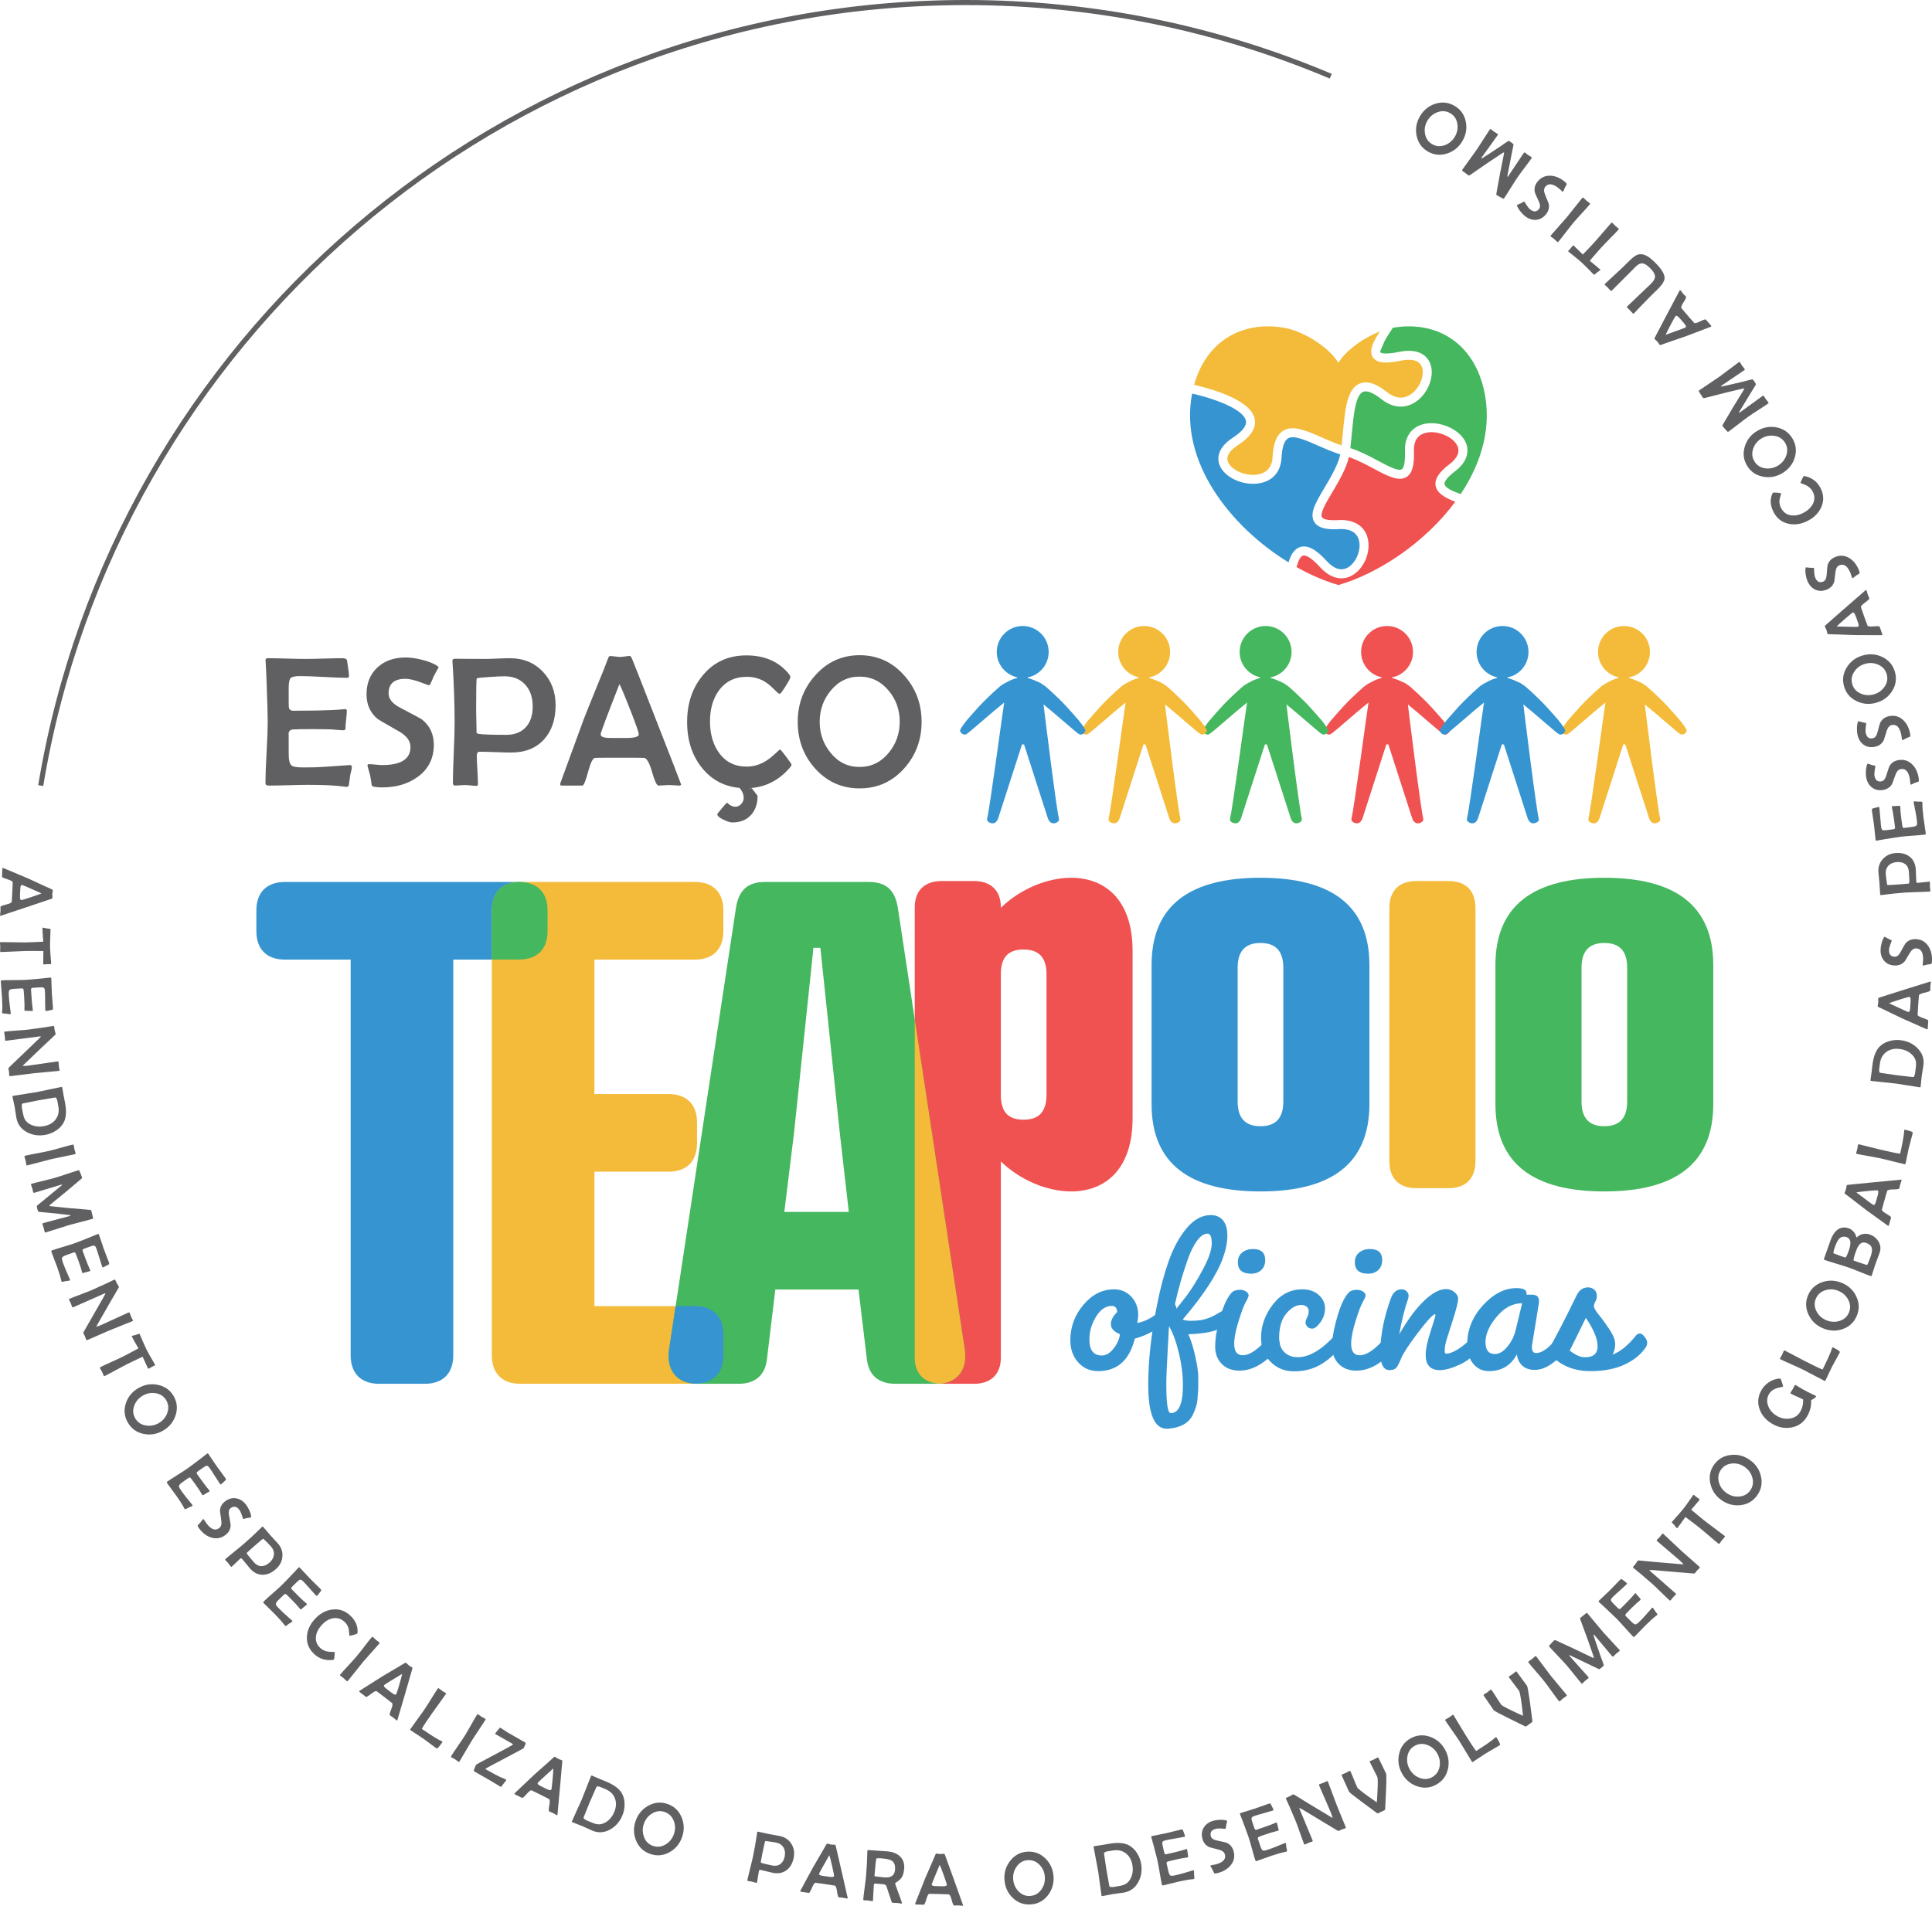 <svg xmlns="http://www.w3.org/2000/svg" xml:space="preserve" width="504.922" height="498.187" style="shape-rendering:geometricPrecision;text-rendering:geometricPrecision;image-rendering:optimizeQuality;fill-rule:evenodd;clip-rule:evenodd" viewBox="0 0 13690.28 13507.67"><defs><style>.fil2,.fil3{fill:#3695d1;fill-rule:nonzero}.fil3{fill:#45b75e}.fil0,.fil1,.fil4{fill:#606062;fill-rule:nonzero}.fil1,.fil4{fill:#f05251}.fil1{fill:#f3bb39}</style></defs><g id="Camada_x0020_1"><path d="M150.08 6379.56c4.95.25 27.44-6.33 67.46-19.71 38.83-12.94 64.35-22.17 76.57-27.73-88.07-39.62-134.23-59.54-138.54-59.75-5.75-.29-9.47 6.04-11.13 18.94-.18.61-.69 9.01-1.49 24.98l-1.26 26.29c-1.23 24.29 1.59 36.62 8.38 36.98zm-146.71 112c-2.02-.07-2.96-2.21-2.75-6.26.14-3.25.66-7.95 1.44-14.13.83-6.22 1.3-10.91 1.44-14.13.18-3.22.14-8.11-.03-14.61-.22-6.47-.22-11.31-.07-14.56.25-4.78 13.44-10.2 39.59-16.35 26.13-6.15 39.55-13.05 40.27-20.68.65-6.25 1.62-22.67 2.92-49.2l1.99-40.3c1.37-28.1 1.99-44.11 1.84-48.01-.22-6.15-13.01-13.31-38.36-21.48-25.34-8.17-37.92-14.1-37.74-17.82l2.83-57.41c.14-3.43 1.44-5.06 3.82-4.95 1.7.07 5.46 1.44 11.28 4.15l167.93 70.89c13.52 5.96 52.45 23.94 116.8 53.87 10.67 5.28 26.79 12.54 48.3 21.76 6.36 2.39 9.51 4.73 9.4 7.16-.17 3.18-.83 7.95-1.99 14.2-1.16 6.26-1.8 11-1.95 14.24-.18 3.07.07 7.71.69 13.96.65 6.25.9 10.81.76 13.7-.07 1.56-3.33 3.55-9.77 5.92-9.73 3.62-62.03 21.26-156.86 52.93-133.32 44.79-200.6 67.17-201.8 67.1zM312.69 6835.97c-4.45.07-6.68-1.44-6.72-4.52-.07-4.78.43-34.92 1.59-90.49-51.95-.66-93.59-.76-124.97-.26-19.56.33-48.91 1.52-88.07 3.62-39.15 2.06-68.55 3.29-88.1 3.58-3.58.04-5.42-2.39-5.49-7.34-.04-3.07.14-7.74.54-14.03.39-6.32.57-11.1.54-14.35-.08-3.04-.37-7.74-1.01-14.03-.61-6.29-.9-10.95-.98-14.03-.07-4.26 2.03-6.44 6.26-6.51 19.45-.33 48.63.04 87.56 1.01 38.93 1.01 68.22 1.33 87.78 1.01 30.32-.51 71.94-2.1 124.86-4.85-3.43-43.89-5.28-76.06-5.64-96.49-.03-2.06.8-3.07 2.5-3.11 3.06-.04 7.51.65 13.33 2.1 7.52 1.76 11.97 2.78 13.34 3.11 5.96.26 14.24 1.3 24.84 3.18 2.23.8 3.36 2.24 3.39 4.27l-.22 3.07c-2.56 60.37-3.76 100.13-3.43 119.37.29 17.03 2.02 44.86 5.21 83.48 2.1 26.39 3.15 37.34 3.07 32.94.07 4.41-1.41 6.94-4.45 7.48 1.8-.4-6.44-.43-24.84-.11-2.16.04-5.64.33-10.3.94-4.7.58-8.24.9-10.6.94zM70.5 7188.55c-2.72.18-6.69-.29-11.83-1.34-6.58-1.16-10.51-1.88-11.89-2.13-6.19-.17-15.15-.83-27.01-2.02-3.11-.69-4.77-2.79-4.98-6.36-.07-1.7.07-4.96.47-9.77 1.83-21.11 1.52-53.57-1.06-97.42-.69-12.44-2.09-31.09-4.26-56.08-2.1-24.94-3.5-43.67-4.23-56.07-.36-5.61 1.99-8.57 6.87-8.86 19.09-1.08 47.76-1.69 86.05-1.73 38.28-.07 66.99-.69 86-1.77 19.38-1.16 55.46-4.22 108.24-9.33 13.56-1.12 33.84-3.25 60.81-6.36l3.58-.47c3.87-.36 5.96 1.7 6.22 6.29.69 11.9 1.41 29.79 2.06 53.65.73 23.87 1.41 41.72 2.1 53.62.65 11.39 1.95 28.42 3.98 51.08 1.99 22.67 3.32 39.69 3.98 51.08.47 7.98-1.73 12.47-6.65 13.44-22.24 4.88-36.08 7.45-41.54 7.77-3.9.23-5.96-1.55-6.14-5.28-.87-14.46-1.34-36.37-1.41-65.83-.03-29.39-.54-51.52-1.41-66.33-.79-13.92-3.14-22.64-7.12-26.03-3.94-3.47-13.3-4.73-28.12-3.9l-38 2.2c-10.37.57-16.41 1.19-18.08 1.84-5.21 1.8-7.55 6.36-7.12 13.66.11 2.06.37 4.96.73 8.68.26 3.9.43 6.79.54 8.68 1.92 33.33 4.23 63.23 6.94 89.66.97 10.37 2.53 22.56 4.7 36.58.54 3.58-.87 5.45-4.3 5.64-5.42.33-13.81.14-25.09-.47-11.32-.61-19.75-.79-25.34-.43-3.07.18-4.73-2.27-5.06-7.41-.11-2.03.03-9.65.5-22.81.44-9.58-.29-31.02-2.2-64.36-1.63-28.05-3-45.8-4.12-53.25-.9-6.76-4.7-10.48-11.39-11.1 1.23.07-5.32.54-19.63 1.4l-37.74 2.13c-17.68 1.01-28.59 4.38-32.68 10.09-3.33 4.48-4.52 15.18-3.55 32.21l1.89 28.02c.72 11.93 4.69 45.19 11.93 99.88l.5 3.83c.54 3.36-1.52 5.21-6.11 5.46zM416.88 7590.39c-19.45 2.27-48.91 5.06-88.28 8.32-39.41 3.29-68.95 6.07-88.57 8.42-18.4 2.13-46.02 5.56-82.79 10.26-36.73 4.67-64.35 8.11-82.79 10.27-5.56.66-8.6-1.12-9.11-5.35-.29-2.56-.46-6.39-.57-11.53-.07-5.1-.29-8.97-.57-11.5-.33-2.72-1.06-6.79-2.21-12.36-1.19-5.5-1.92-9.62-2.23-12.33-.4-3.04 1.99-7.02 7.05-11.9 44.97-42.33 111.81-106.39 200.67-192.14 13.53-13.27 21.01-20.94 22.49-23-.23-1.7-3.76-2.13-10.71-1.3-26.03 3.07-65.1 8.1-117.2 15.12-52.06 6.98-91.13 12-117.2 15.07-5.56.69-8.57-.69-8.97-4.05-.32-2.9-.61-7.31-.79-13.31-.18-5.96-.44-10.41-.8-13.3-.36-3.03-1.12-7.55-2.35-13.49-1.23-5.92-2.03-10.44-2.39-13.48-.5-4.23.94-6.51 4.33-6.91 18.62-2.24 46.75-4.63 84.42-7.27 37.67-2.67 65.9-5.1 84.7-7.27 20.46-2.46 57.26-7.52 110.38-15.33 13.84-1.99 34.52-5.32 62.07-9.94l3.29-.61c2.53-.47 4.12 1.4 4.77 5.6 1.49 11 2.83 19.56 4.09 25.78.43 2.32 1.63 6.72 3.62 13.19 1.66 5.46 2.67 9.8 3.07 12.98.17 1.56-1.96 4.48-6.44 8.78-48.84 45.19-121.32 114.13-217.42 206.72-4.02 4.12-7.41 7.85-10.31 11.28 7.31.32 23.57-.98 48.95-3.98 21.98-2.6 54.92-7.31 98.65-14.1 43.82-6.79 76.64-11.47 98.44-14.07 5.57-.61 8.57.73 8.97 4.13.37 3.06.66 7.67.9 13.92.18 6.22.47 10.88.84 13.92.39 3.22 1.19 7.99 2.45 14.39 1.3 6.32 2.1 11.14 2.5 14.36.4 3.58-1.23 5.52-4.95 5.99zM311.24 7981.98c36.18-6.72 63.77-22.45 82.71-47.28 19.63-25.78 26.17-56.65 19.52-92.48-5.49-29.65-7.55-41.69-6.14-36.01-4.66-19.41-10.05-28.52-16.23-27.4-12.91 2.39-32.29 5.68-58.06 9.84-25.84 4.19-45.19 7.44-58.09 9.83-12.73 2.35-31.78 6.22-57.12 11.5-25.34 5.32-44.39 9.11-57.12 11.5-6.36 1.16-8.21 11.89-5.46 32.17-.32-2.71 1.99 9.51 7.05 36.63 3.59 19.27 8.39 34.24 14.5 44.86 7.62 13.13 19.27 24.08 34.92 32.75 29.35 16.27 62.54 20.94 99.53 14.1zm11.39 61.53c-47.04 8.72-90.23 2.86-129.53-17.56-42.73-22.24-68.32-56.15-76.79-101.7-1.59-8.71-3.69-21.87-6.22-39.47-2.6-17.68-4.66-30.84-6.29-39.52-1.44-7.88-4.01-19.67-7.58-35.4-3.62-15.69-6.15-27.47-7.59-35.35-.8-4.16.93-6.65 5.09-7.41 18.26-3.4 45.95-7.77 83.08-13.2 37.13-5.38 64.86-9.8 83.29-13.23 19.41-3.55 48.55-9.65 87.31-18.22 38.75-8.57 67.89-14.64 87.3-18.25 3.55-.61 5.68 1.23 6.51 5.6 1.13 6.19 2.75 15.44 4.85 27.77 2.13 12.36 3.76 21.61 4.92 27.83 1.05 5.68 2.71 14.36 5.09 26.07 2.32 11.71 4.05 20.57 5.13 26.6 10.77 58.09 7.81 103.43-8.85 135.97-11.97 23.32-30.23 43.09-54.73 59.22-22.85 15.15-47.87 25.23-74.98 30.25zM193.18 8260.22c-3.5.8-5.78-1.16-6.9-6.01-.73-2.96-1.53-7.59-2.5-13.84-.9-6.25-1.73-10.88-2.42-13.88-.76-3.15-2.1-7.71-4.02-13.71-1.92-6.04-3.25-10.56-3.94-13.55-.97-4.13.43-6.66 4.26-7.56 18.91-4.41 47.61-10.2 86.04-17.35 38.5-7.16 67.28-12.98 86.33-17.42 18.45-4.35 45.85-11.68 82.36-22.05 36.51-10.38 63.95-17.72 82.39-22.02 4.12-.97 6.65.47 7.51 4.26.76 3.15 1.63 8.03 2.64 14.61 1.01 6.58 1.88 11.57 2.67 14.86.72 2.96 2.02 7.41 3.9 13.26 1.88 5.86 3.18 10.27 3.9 13.27.97 4.3-.14 6.84-3.47 7.62-18.62 4.35-46.6 10.2-84.05 17.53-37.46 7.38-65.5 13.23-84.05 17.57-19.09 4.48-47.54 11.89-85.35 22.2-37.81 10.34-66.26 17.75-85.32 22.2zM324.09 8735.44c-4.09 1.2-6.72-.25-7.92-4.33-.83-2.96-1.88-7.48-3.11-13.59-1.23-6.12-2.27-10.67-3.15-13.6-.83-2.93-2.39-7.38-4.63-13.27-2.23-5.92-3.75-10.34-4.62-13.3-1.2-4.12.94-6.94 6.32-8.5 20.79-5.99 52.17-14.32 94.1-25.01 41.93-10.7 73.28-19.09 94.06-25.09 3.12-.87 4.49-1.99 4.13-3.29-.44-1.44-1.67-2.39-3.73-2.67-20.21-3.15-73.53-9.15-159.94-17.9-16.38-.76-37.01-2.67-62-5.75-2.49-.54-5.24-6.11-8.31-16.73-4.45-15.4-5.49-24.3-3.22-26.72 11.64-9.44 27.95-22.7 48.87-39.95 28.46-22.92 70.72-57.74 126.75-104.4.97-.84 1.8-2.21 2.49-4.16-1.37-1.05-3.36-1.2-5.96-.4-21.11 6.08-52.67 15.59-94.68 28.53-42.01 12.9-73.57 22.44-94.68 28.52-5.43 1.59-8.72.33-9.88-3.79-.79-2.79-1.8-7.09-2.96-12.98-1.16-5.85-2.13-10.16-2.93-12.94-.83-2.96-2.35-7.27-4.55-12.94-2.17-5.68-3.65-9.98-4.52-12.9-1.16-4.09-.22-6.62 2.89-7.49 18.15-5.28 45.62-12.25 82.35-21 36.77-8.75 64.21-15.76 82.39-21.01 18.8-5.42 46.82-14.46 84.05-27.04 37.2-12.65 65.26-21.65 84.05-27.07 3.12-.94 5.46.43 7.05 4.05 9.37 21.44 15.69 37.78 18.95 49.06.47 1.63-2.24 4.89-8.1 9.8-75.63 64.76-143.49 121.22-203.68 169.45-14.1 11.35-20.97 17.68-20.61 18.98.51 1.67 8.06 3.29 22.71 4.92 59.47 6.91 147.06 15.04 262.89 24.3 7.05.61 11.03 2.42 11.89 5.35 1.63 5.56 3.69 14.06 6.29 25.45 2.57 11.4 4.66 19.89 6.26 25.41 1.23 4.09-.18 6.73-4.13 7.85-18.79 5.42-47.24 12.97-85.31 22.67-38.07 9.65-66.52 17.21-85.35 22.67-18.01 5.16-44.79 13.7-80.36 25.49-35.65 11.78-62.37 20.24-80.19 25.37zM491.86 9076.63c-2.57.9-6.51 1.59-11.75 2.06-6.65.72-10.63 1.16-12.03 1.3-5.93 1.59-14.76 3.46-26.47 5.71-3.18.22-5.35-1.33-6.54-4.69-.61-1.63-1.34-4.78-2.36-9.51-4.15-20.75-13.7-51.81-28.52-93.16-4.19-11.71-10.88-29.22-19.95-52.57-9.11-23.31-15.73-40.89-19.92-52.56-1.92-5.28-.54-8.75 4.12-10.45 17.93-6.44 45.29-15.11 81.99-26.03 36.7-10.87 64.06-19.59 81.99-25.99 18.29-6.58 52.03-19.74 101.19-39.55 12.7-4.96 31.56-12.7 56.51-23.28l3.29-1.44c3.66-1.49 6.22-.08 7.78 4.26 4.01 11.2 9.76 28.19 17.16 50.86 7.42 22.67 13.13 39.59 17.14 50.83 3.86 10.74 9.97 26.69 18.25 47.87 8.35 21.19 14.43 37.13 18.29 47.87 2.67 7.55 1.84 12.47-2.56 14.75-19.96 11-32.54 17.39-37.64 19.23-3.72 1.34-6.18.22-7.44-3.29-4.89-13.63-11.54-34.56-19.92-62.76-8.42-28.23-15.12-49.31-20.11-63.23-4.73-13.16-9.47-20.82-14.2-23-4.78-2.2-14.13-.79-28.09 4.23l-35.83 12.83c-9.77 3.55-15.4 5.82-16.85 6.88-4.45 3.21-5.42 8.27-2.96 15.18.72 1.96 1.76 4.63 3.18 8.06 1.34 3.72 2.32 6.44 2.93 8.21 11.31 31.41 21.98 59.43 32.07 84.01 3.83 9.69 8.78 20.94 14.82 33.81 1.52 3.25.73 5.42-2.49 6.58-5.13 1.84-13.23 4.08-24.23 6.65-11.03 2.6-19.15 4.85-24.47 6.76-2.86 1.05-5.21-.87-6.91-5.68-.69-1.92-2.71-9.25-5.96-22.02-2.27-9.33-9.04-29.68-20.32-61.1-9.5-26.46-15.83-43.09-18.98-49.93-2.78-6.21-7.48-8.74-14.09-7.41 1.15-.25-4.96 2.03-18.45 6.88l-35.57 12.76c-16.66 5.99-26.21 12.26-28.49 18.91-1.95 5.24-.03 15.83 5.72 31.88l9.76 26.36c4.02 11.21 17.21 42.01 39.62 92.44l1.56 3.54c1.49 3.07.04 5.39-4.26 6.95zM938.21 9364.47c-18.01 7.73-45.44 18.75-82.28 33.04-36.87 14.35-64.39 25.37-82.53 33.15-17.06 7.34-42.55 18.44-76.5 33.37-33.87 14.89-59.35 26.03-76.46 33.34-5.16 2.16-8.57 1.33-10.23-2.6-1.06-2.32-2.32-5.96-3.87-10.81-1.52-4.92-2.82-8.57-3.79-10.88-1.09-2.49-2.96-6.25-5.64-11.24-2.72-4.92-4.56-8.68-5.65-11.17-1.23-2.82-.07-7.31 3.4-13.41 31.05-53.36 77.04-133.76 137.95-241.2 9.18-16.53 14.2-26.03 15.03-28.42-.69-1.56-4.22-.97-10.63 1.77-24.11 10.37-60.15 26.24-108.12 47.75-47.98 21.47-83.98 37.38-108.09 47.72-5.13 2.2-8.42 1.73-9.77-1.38-1.16-2.67-2.67-6.82-4.52-12.54-1.88-5.68-3.39-9.83-4.52-12.47-1.23-2.82-3.25-6.94-6.11-12.29-2.86-5.35-4.88-9.44-6.08-12.26-1.7-3.9-.97-6.55 2.17-7.88 17.21-7.38 43.49-17.68 78.92-30.91 35.35-13.24 61.75-23.58 79.1-31.02 18.98-8.1 52.78-23.43 101.51-45.99 12.69-5.78 31.59-14.82 56.72-27.07l2.96-1.56c2.32-1.15 4.35.18 6.18 4.02 4.52 10.08 8.28 17.96 11.21 23.57 1.09 2.1 3.47 6.01 7.23 11.64 3.15 4.78 5.35 8.61 6.65 11.6.57 1.38-.66 4.82-3.73 10.17-34.01 57.22-83.98 143.88-149.84 259.96-2.72 5.02-4.88 9.58-6.65 13.7 7.01-1.73 22.3-7.62 45.8-17.72 20.32-8.71 50.54-22.56 90.6-41.46 40.09-18.91 70.21-32.72 90.37-41.39 5.21-2.2 8.46-1.74 9.8 1.37 1.2 2.82 2.79 7.19 4.78 13.12 1.96 5.89 3.55 10.27 4.81 13.09 1.27 2.97 3.36 7.35 6.4 13.06 3.03 5.78 5.16 10.16 6.47 13.13 1.37 3.29.4 5.67-3.07 7.12zM1056.37 9699.82c-3.94 2.02-6.61 1.62-7.98-1.13-2.14-4.26-14.72-31.67-37.78-82.28-47.11 21.94-84.71 39.87-112.72 53.93-17.49 8.75-43.45 22.57-77.83 41.4-34.38 18.84-60.34 32.61-77.83 41.43-3.22 1.59-5.93.14-8.14-4.27-1.37-2.75-3.25-7.05-5.61-12.9-2.39-5.86-4.26-10.23-5.75-13.13-1.37-2.75-3.68-6.82-6.94-12.22-3.29-5.42-5.61-9.51-6.98-12.22-1.92-3.83-.97-6.69 2.86-8.58 17.32-8.71 43.78-21.04 79.32-37.01 35.54-15.98 62.03-28.35 79.53-37.13 27.12-13.56 63.96-33.04 110.48-58.45-22.09-38.07-37.74-66.23-46.89-84.52-.9-1.81-.61-3.12.9-3.9 2.76-1.37 7.05-2.64 12.91-3.87 7.55-1.7 12-2.67 13.37-2.96 5.46-2.39 13.37-5.02 23.75-7.92 2.39-.25 4.01.58 4.92 2.43l1.12 2.85c23.86 55.5 40.06 91.86 48.66 109.08 7.63 15.22 21.22 39.55 40.82 72.98 13.34 22.85 19.02 32.29 17.06 28.31 1.96 3.98 1.7 6.87-.79 8.67 1.52-1.12-5.96 2.43-22.41 10.67-1.99.97-4.96 2.75-8.9 5.31-3.95 2.57-6.98 4.38-9.15 5.43zM1125.12 10086.57c28.88-16.69 48.87-40.19 59.83-70.52 11.83-32.03 9.54-62.25-6.91-90.74-16.26-28.16-41.32-44.97-75.12-50.4-31.78-5.28-62.11.4-91.03 17.1-28.79 16.59-48.77 39.99-60.12 70.14-12.18 31.99-10.16 62.07 6.11 90.3 16.52 28.6 41.72 45.69 75.67 51.3 31.85 5.42 62.33-.29 91.57-17.18zm30.11 53.69c-43.81 25.34-89.62 33.05-137.34 23.25-49.63-10.27-86.94-37.13-111.96-80.52-25.17-43.52-29.79-89.19-13.96-137.08 15.26-46.17 44.9-81.96 89.04-107.45 43.63-25.23 89.47-32.82 137.55-22.77 49.74 10.2 87.08 36.84 111.97 79.93 24.9 43.19 29.39 88.93 13.33 137.12-15.29 46.41-44.82 82.24-88.64 107.51zM1361.26 10674.75c-2.24 1.55-5.82 3.25-10.77 5.09-6.18 2.46-9.91 3.95-11.21 4.49-5.31 3.11-13.34 7.27-24 12.5-3 1.09-5.53.14-7.59-2.78-.97-1.41-2.57-4.23-4.73-8.54-9.58-18.91-27-46.28-52.35-82.25-7.16-10.16-18.22-25.27-33.19-45.29-15-20.1-26.06-35.21-33.22-45.37-3.22-4.59-2.86-8.35 1.19-11.17 15.59-11.03 39.63-26.64 72.12-46.93 32.46-20.28 56.51-35.93 72.12-46.92 15.87-11.17 44.86-32.85 86.98-65.03 10.95-8.14 27.04-20.64 48.3-37.49l2.79-2.24c3.11-2.39 5.96-1.73 8.64 2.06 6.87 9.73 16.88 24.51 30.08 44.43 13.16 19.88 23.17 34.7 30.08 44.46 6.55 9.28 16.67 23.07 30.33 41.25 13.63 18.22 23.75 31.96 30.33 41.32 4.59 6.51 5.09 11.5 1.44 14.9-16.3 15.86-26.72 25.37-31.16 28.52-3.22 2.24-5.89 1.84-8.06-1.19-8.31-11.83-20.28-30.23-35.9-55.2-15.58-24.94-27.66-43.49-36.18-55.6-8.02-11.39-14.67-17.53-19.81-18.36-5.21-.83-13.81 3-25.96 11.57l-31.13 21.91c-8.5 5.96-13.26 9.68-14.35 11.1-3.47 4.26-3.07 9.43 1.16 15.4 1.16 1.69 2.89 3.98 5.24 6.94 2.2 3.22 3.9 5.56 4.96 7.12 19.27 27.26 37.01 51.44 53.28 72.48 6.26 8.31 14.03 17.82 23.28 28.59 2.36 2.72 2.1 5.1-.65 7.05-4.49 3.12-11.64 7.42-21.58 12.84-9.94 5.42-17.18 9.76-21.77 13.01-2.53 1.77-5.28.57-8.21-3.62-1.16-1.66-5.02-8.21-11.64-19.59-4.66-8.42-16.59-26.24-35.83-53.54-16.19-22.95-26.72-37.34-31.55-43.05-4.35-5.28-9.55-6.44-15.59-3.43 1.09-.54-4.23 3.29-15.9 11.53l-30.95 21.8c-14.46 10.2-21.94 18.84-22.41 25.81-.51 5.53 4.19 15.29 14.03 29.21l16.38 22.81c6.87 9.77 27.8 35.94 62.83 78.53l2.42 3c2.24 2.6 1.49 5.24-2.27 7.88zM1778.77 10755.35c-6.55.76-16.13 2.32-28.78 4.69-5.32 1.77-13.27 3.73-23.87 5.97-1.84.14-3.29-.47-4.3-1.81.07.14-2.56-8.17-8.05-24.98-5.46-16.81-11.5-29.46-18.12-37.89-19.31-24.73-39.8-28.56-61.56-11.53-12.08 9.4-15.84 26.32-11.28 50.64 7.59 41 11.46 63.88 11.6 68.76-.32 28.13-12.18 51.37-35.64 69.74-30.12 23.47-63.05 30.15-98.95 19.92-32.21-9.14-60.55-29.32-84.84-60.44-11.35-14.5-15.84-23.54-13.46-27.12 4.66-4.52 11.17-11.54 19.49-21.11 3.18-4.2 7.91-10.6 14.2-19.16.87-1.37 1.89-2.46 2.93-3.29 1.92-1.49 3.65-1.2 5.21.79 2.49 3.22 6.04 8.42 10.56 15.59 4.52 7.15 8.1 12.44 10.74 15.76 32.5 41.62 62.18 51.91 89 30.95 13.16-10.27 18.01-27.59 14.57-51.91-6.51-44.22-9.65-66.95-9.51-68.15.47-27.62 12.26-50.43 35.32-68.48 24.94-19.52 51.37-26.96 79.17-22.34 26.96 4.63 50.39 19.63 70.21 44.98 8.38 10.74 16.3 24.47 23.74 41.13 7.92 18.22 12.18 33.31 12.66 45.23-.04 1.09-.36 2.46-1.05 4.05zM1908.12 11077.11c19.28-16.81 30.16-35.43 32.61-55.88 2.72-21.34-4.26-41.47-20.82-60.48-5.12-5.89-14.82-15.99-29.06-30.26-16.12-16.45-24.94-24.44-26.43-24.08-2.27.44-24.8 19.28-67.42 56.4-5.39 4.69-13.34 11.93-23.83 21.65-10.51 9.68-18.47 16.92-23.9 21.61-1.16 1.01-.79 3.19 1.01 6.58 4.78 8.28 21.11 28.49 49.1 60.64 15.65 17.96 33.44 27.07 53.36 27.33 18.79.1 37.27-7.71 55.38-23.51zm45.19 45.99c-30.19 26.32-61.42 39.19-93.74 38.69-33.29-.61-62.91-15.8-88.87-45.59-6.39-7.31-15.72-18.65-28.09-33.98-12.36-15.33-21.8-26.76-28.23-34.2-3.62-4.09-8.02-3.83-13.3.76-6.79 5.92-16.63 15.25-29.53 27.9-12.87 12.73-22.74 22.05-29.5 27.99-2.2 1.88-4.33 1.62-6.47-.83-2.36-2.72-5.61-7.02-9.84-12.98-4.16-5.96-7.45-10.3-9.77-12.97-2.02-2.32-5.21-5.57-9.5-9.73-4.27-4.16-7.38-7.31-9.29-9.51-2.79-3.22-2.2-6.55 1.77-10.01 14.03-12.23 35.68-30.01 64.96-53.4 29.36-23.39 51.05-41.25 65.19-53.57 40.06-34.92 81.81-73.86 125.2-116.87l2.71-2.76c2.72-2.56 5.56-2.09 8.61 1.34 6.04 6.94 15.07 17.42 27.07 31.49 12 14.02 21.11 24.58 27.26 31.67 5.28 6.04 13.41 14.86 24.44 26.46 11.03 11.61 19.16 20.43 24.44 26.47 24.73 28.42 35.39 60.08 32.02 95.11-3.29 34.31-19.16 63.84-47.54 88.54zM2069.23 11495.05c-1.96 1.88-5.25 4.12-9.84 6.72-5.71 3.39-9.15 5.49-10.37 6.18-4.74 3.95-12.01 9.29-21.69 16.2-2.79 1.52-5.46 1-7.95-1.56-1.2-1.23-3.22-3.8-6.04-7.67-12.44-17.18-33.98-41.46-64.68-72.92-8.67-8.88-21.97-22.08-39.95-39.55-17.96-17.42-31.31-30.62-39.98-39.52-3.9-4.05-4.13-7.77-.58-11.2 13.63-13.34 34.92-32.58 63.77-57.78 28.89-25.13 50.14-44.39 63.81-57.69 13.92-13.56 39.12-39.56 75.63-77.98 9.47-9.76 23.43-24.65 41.75-44.68l2.36-2.63c2.71-2.86 5.67-2.64 8.85.65 8.31 8.54 20.57 21.55 36.73 39.12 16.13 17.57 28.38 30.59 36.73 39.16 7.95 8.13 20.11 20.14 36.48 35.97 16.38 15.76 28.52 27.76 36.47 35.93 5.61 5.75 6.88 10.6 3.83 14.5-13.63 18.26-22.37 29.32-26.28 33.08-2.83 2.75-5.5 2.79-8.11.11-10.16-10.38-24.87-26.64-44.21-48.81-19.34-22.2-34.2-38.57-44.58-49.17-9.73-10.01-17.21-15-22.48-15.03-5.21 0-13.16 5.21-23.75 15.55l-27.26 26.57c-7.44 7.22-11.6 11.67-12.43 13.19-2.75 4.78-1.52 9.8 3.58 15.07 1.44 1.44 3.5 3.44 6.25 6.01 2.75 2.82 4.78 4.88 6.08 6.22 23.28 23.93 44.65 44.97 64.03 63.16 7.51 7.22 16.66 15.4 27.55 24.54 2.71 2.35 2.89 4.7.47 7.05-3.95 3.83-10.34 9.18-19.28 16.12-8.93 6.95-15.43 12.37-19.45 16.3-2.2 2.14-5.09 1.38-8.67-2.31-1.41-1.44-6.29-7.31-14.57-17.5-5.93-7.55-20.54-23.24-43.85-47.21-19.63-20.1-32.28-32.61-38.03-37.49-5.1-4.52-10.41-4.82-15.87-.91.97-.76-3.69 3.9-13.92 13.93l-27.08 26.35c-12.69 12.4-18.72 22.09-18.07 29.07.43 5.53 6.58 14.39 18.47 26.6l19.81 19.96c8.32 8.53 33.15 31.05 74.48 67.59l2.85 2.57c2.64 2.2 2.29 4.92-1 8.14zM2366.59 11762.37c-1.37 1.52-4.52 2.53-9.44 3.11-50.5 5.89-93.82-7.81-129.93-40.99-37.63-34.57-55.09-75.96-52.46-124.15 2.5-45.01 21.34-86.65 56.62-125.01 35.24-38.36 75.48-60.63 120.67-66.73 48.41-6.87 91.36 6.91 128.89 41.39 38 34.92 55.56 74.84 52.74 119.66-.4 4.49-1.41 7.59-3.03 9.37-1.96 2.1-11.1 5.35-27.33 9.73-16.27 4.33-25.1 5.89-26.47 4.63-1.62-1.49-2.63-8.06-2.99-19.78-.51-14.32-2.29-26.36-5.36-36.11-5.12-16.06-14.2-30.09-27.25-42.05-24.84-22.85-52.83-31.13-84.06-24.84-27.83 5.61-53.57 21.29-77.22 47-23.61 25.71-37.31 52.79-41.03 81.31-4.12 32.11 6.25 59.51 30.95 82.21 12.29 11.28 26.93 19.13 44.03 23.47 11.2 2.89 24.07 4.26 38.64 3.98 12.18-.14 18.58.07 19.23.61.72.73.29 9.51-1.37 26.39-1.6 16.92-2.93 25.85-3.83 26.83zM2464.45 11914.64c-2.31 2.75-5.35 2.49-9.14-.7-2.32-1.95-5.75-5.16-10.24-9.61-4.48-4.45-7.91-7.67-10.23-9.65-2.49-2.09-6.29-4.95-11.46-8.64-5.13-3.69-8.9-6.51-11.21-8.45-3.29-2.79-3.65-5.65-1.12-8.65 12.5-14.82 32.07-36.62 58.64-65.32 26.57-28.74 46.17-50.61 58.78-65.59 12.18-14.46 29.82-36.73 52.89-66.85 23.07-30.15 40.67-52.45 52.86-66.88 2.75-3.25 5.64-3.65 8.64-1.09 2.46 2.06 6.11 5.46 10.81 10.12 4.77 4.66 8.45 8.14 11.06 10.3 2.32 1.99 6.01 4.74 11.03 8.32 4.99 3.55 8.71 6.29 11.03 8.28 3.4 2.85 4.02 5.6 1.81 8.2-12.33 14.61-31.28 36.05-56.91 64.31-25.67 28.27-44.61 49.71-56.91 64.28-12.66 15-31.05 37.92-55.2 68.83-24.14 30.84-42.51 53.79-55.13 68.76zM2806.73 12009.65c2.99-3.9 10.41-26.18 22.23-66.7 11.5-39.3 18.44-65.51 20.82-78.7-82.75 49.81-125.37 76.46-128.01 79.82-3.5 4.59-.43 11.24 9.18 19.92.44.57 7.02 5.71 19.71 15.47l20.86 16.02c19.34 14.86 31.08 19.55 35.21 14.17zm8.5 184.37c-1.23 1.63-3.47 1.2-6.73-1.33-2.52-1.96-6.14-5.03-10.77-9.22-4.62-4.19-8.24-7.31-10.77-9.25-2.57-1.96-6.58-4.7-12.04-8.28-5.42-3.5-9.44-6.29-12-8.24-3.76-2.89-.73-16.85 9.11-41.83 9.87-24.98 11.83-39.95 5.96-44.9-4.81-4.09-17.72-14.21-38.79-30.45l-32.03-24.54c-22.27-17.13-35.1-26.76-38.39-28.89-5.18-3.32-18.33 3.12-39.48 19.31-21.14 16.16-33.18 23.14-36.14 20.86l-45.63-35c-2.67-2.1-3.32-4.09-1.88-5.96 1.09-1.37 4.33-3.66 9.87-6.95l153.93-97.61c12.58-7.74 49.53-29.49 110.77-65.4 10.41-5.71 25.57-14.82 45.45-27.25 5.53-3.87 9.29-5.1 11.17-3.66 2.56 1.99 6.08 5.21 10.56 9.73 4.49 4.52 8.02 7.78 10.56 9.73 2.46 1.89 6.4 4.35 11.93 7.38 5.5 3.03 9.41 5.42 11.71 7.19 1.2.97.94 4.78-.72 11.43-2.57 10.04-17.86 63.08-45.81 159.06-39.15 135.1-59.07 203.1-59.83 204.07zM3133.86 12349.51c-13.41 19.71-24.04 32.98-31.82 39.84-3.72 3.39-7.62 3.76-11.53 1.09-10.41-7.09-25.63-18.36-45.66-33.77-20.02-15.4-35.24-26.61-45.65-33.69-9.84-6.76-24.7-16.56-44.54-29.5-19.85-12.87-34.71-22.7-44.55-29.42-3.5-2.43-4.08-5.36-1.66-8.86 10.45-15.36 26.76-38.14 48.91-68.39 22.12-30.23 38.54-53.11 49.1-68.55 11.1-16.38 27.04-41.32 47.8-74.91 20.71-33.54 36.66-58.52 47.79-74.87 2.1-3.06 4.92-3.43 8.46-1 2.49 1.69 6.22 4.55 11.13 8.53 4.96 3.95 8.72 6.84 11.43 8.68 2.53 1.73 6.58 4.19 12.23 7.41 5.67 3.26 9.73 5.71 12.25 7.45 3.4 2.32 4.2 4.77 2.36 7.45-10.2 14.92-26.03 37.01-47.61 66.19-21.55 29.21-37.5 51.33-47.72 66.41-5.02 7.35-12.58 18.45-22.77 33.38-10.31 14.78-17.93 25.88-22.97 33.18-21.28 31.23-30.65 47.72-28.12 49.46 51.95 35.43 92 60.88 120.16 76.39 1.37.73 4.95 2.43 10.74 5.13 4.78 2.03 8.31 3.83 10.56 5.35 2.96 2.03 3.55 4.38 1.7 7.05zM3256.04 12485.05c-1.92 3.03-4.95 3.25-9.14.65-2.57-1.62-6.44-4.38-11.5-8.13-5.06-3.76-8.9-6.48-11.53-8.11-2.76-1.69-6.91-4.01-12.51-6.9-5.64-2.9-9.77-5.18-12.33-6.8-3.65-2.23-4.38-5.02-2.32-8.38 10.31-16.45 26.54-40.78 48.77-73.03 22.2-32.18 38.5-56.58 48.91-73.21 10.01-16.02 24.26-40.6 42.85-73.68 18.54-33.11 32.82-57.69 42.88-73.71 2.23-3.61 5.02-4.38 8.35-2.31 2.75 1.69 6.79 4.55 12.14 8.53 5.35 3.95 9.51 6.79 12.4 8.61 2.6 1.62 6.62 3.86 12.11 6.68 5.45 2.82 9.47 4.99 12.11 6.62 3.72 2.39 4.73 4.99 2.92 7.88-10.11 16.16-25.84 40.06-47.21 71.72-21.4 31.63-37.09 55.56-47.21 71.72-10.38 16.63-25.34 41.93-44.86 75.93-19.52 34.01-34.45 59.28-44.83 75.91zM3587.09 12617.36c-2.96 5.21-8.42 12.54-16.45 22.09-7.99 9.54-13.53 16.99-16.56 22.34-1.84 3.22-4.55 3.86-8.14 1.8-8.85-5.02-21.87-12.87-39.07-23.46-17.18-10.63-30.22-18.44-39.12-23.54l-105.39-60.15c-4.15-2.35-5.75-5.21-4.81-8.61 6.22-18.44 11.64-31.71 16.3-39.8.9-1.66 44.11-25.01 129.57-70.09 85.42-45.08 129.16-69.38 131.15-72.92.98-1.62-.43-3.5-4.12-5.64l-118.25-67.49c-2.96-1.7-3.62-3.98-1.92-6.95.69-1.23 5.56-7.3 14.72-18.36 9.14-11.06 14.56-17.46 16.19-19.12 1.66-1.7 4.02-1.7 6.98-.04 5.75 3.3 14.03 8.72 24.69 16.2 10.74 7.48 18.95 12.83 24.55 16.05l124.68 71.18c2.72 1.53 3.58 3.69 2.79 6.55-2.96 10.3-8.14 21.94-15.59 34.95-.5.91-45.15 24.73-133.91 71.55-88.79 46.78-133.9 71.25-135.31 73.38.14 1.44 1.26 2.79 3.33 3.98 42.91 24.48 76.24 42.3 100.03 53.54 3.15 1.4 10.27 4.38 21.4 8.97 9.11 3.65 16.02 6.84 20.75 9.51 1.92 1.08 2.39 2.45 1.49 4.08zM3906.28 12685.4c2.2-4.42 5.25-27.69 9.04-69.74 3.76-40.74 5.53-67.82 5.35-81.23-71.65 64.79-108.45 99.05-110.3 102.89-2.64 5.16 1.66 11.13 12.8 17.82.54.43 7.95 4.23 22.27 11.39l23.6 11.75c21.77 10.84 34.21 13.23 37.24 7.12zm43.68 179.31c-.87 1.83-3.19 1.83-6.84.03-2.93-1.44-7.02-3.79-12.37-7.01-5.35-3.22-9.43-5.61-12.33-7.02-2.92-1.44-7.37-3.39-13.37-5.82-6.04-2.42-10.48-4.38-13.37-5.78-4.27-2.17-4.02-16.42.86-42.8 4.89-26.39 3.95-41.46-2.75-45.19-5.45-3.15-20.14-10.63-43.88-22.44l-36.15-18.01c-25.13-12.51-39.56-19.52-43.2-20.97-5.71-2.24-17.42 6.58-35.07 26.53-17.61 19.92-28.12 29.06-31.49 27.4l-51.44-25.63c-3.06-1.52-4.05-3.33-2.99-5.49.79-1.53 3.58-4.42 8.35-8.68l132.35-125.34c10.84-9.98 42.95-38.46 96.2-85.35 9.15-7.62 22.24-19.45 39.37-35.5 4.73-4.88 8.14-6.76 10.27-5.72 2.89 1.46 6.98 3.95 12.26 7.52 5.24 3.58 9.33 6.08 12.22 7.52 2.75 1.37 7.12 3 13.09 4.95 6.01 1.92 10.27 3.55 12.87 4.85 1.34.65 1.84 4.45 1.49 11.28-.58 10.37-5.42 65.36-14.46 164.92-12.55 140.13-19.06 210.69-19.59 211.75zM4352.31 12844.1c14.32-33.88 16.27-65.59 5.96-95.08-10.77-30.62-32.97-53-66.55-67.1-27.77-11.74-38.94-16.59-33.48-14.67-18.76-6.79-29.35-7.31-31.78-1.49-5.13 12.07-13.01 30.05-23.71 53.94-10.7 23.86-18.58 41.86-23.68 53.93-5.02 11.93-12.29 29.93-21.8 54.02-9.47 24.11-16.73 42.11-21.77 54.05-2.49 5.96 5.42 13.37 23.9 22.23-2.46-1.19 9.04 3.55 34.45 14.29 18.04 7.58 33.22 11.74 45.48 12.5 15.19.83 30.69-2.93 46.57-11.17 29.65-15.62 51.8-40.74 66.41-75.44zm57.7 24.29c-18.59 44.15-47.22 76.97-85.87 98.55-42.05 23.54-84.45 26.29-127.14 8.31-8.14-3.46-20.28-8.93-36.44-16.48-16.16-7.52-28.3-12.98-36.44-16.45-7.41-3.12-18.62-7.45-33.73-13.13-15.12-5.61-26.36-9.94-33.74-13.05-3.9-1.67-5.02-4.45-3.36-8.35 7.19-17.14 18.73-42.66 34.6-76.64 15.87-33.98 27.44-59.62 34.71-76.86 7.67-18.22 18.58-45.88 32.75-82.98 14.13-37.13 25.06-64.74 32.72-82.97 1.37-3.32 4.12-4.08 8.2-2.39 5.82 2.46 14.47 6.19 25.93 11.21 11.46 5.02 20.1 8.75 25.92 11.17 5.35 2.27 13.53 5.64 24.58 10.08 11.07 4.49 19.42 7.92 25.06 10.27 54.48 22.95 90.7 50.36 108.75 82.1 12.93 22.84 19.41 48.94 19.41 78.33.11 27.41-5.18 53.83-15.9 79.25zM4775.54 12999.6c10.91-31.56 10.56-62.4-1.01-92.55-12.07-31.85-33.65-53.18-64.7-63.91-30.77-10.63-60.71-6.91-89.84 11.17-27.44 16.85-46.57 41.03-57.48 72.59-10.81 31.38-10.63 62.18.57 92.36 11.78 32.18 33.05 53.54 63.81 64.17 31.23 10.77 61.5 7.19 90.74-10.81 27.62-16.81 46.92-41.13 57.91-73.03zm57.99 20.82c-16.56 47.8-46.02 83.69-88.5 107.59-44.22 24.73-89.99 28.96-137.34 12.57-47.51-16.38-80.99-47.83-100.4-94.35-18.76-44.86-19.85-91.36-3.22-139.47 16.42-47.68 46.09-83.51 88.93-107.45 44.29-24.9 89.91-29.25 136.95-13.01 47.17 16.27 80.51 47.87 100.03 94.79 18.84 45.08 20.02 91.5 3.55 139.33zM5560.04 13159.86c5.28-24.98 2.71-46.42-7.63-64.24-10.74-18.65-28.42-30.55-53.07-35.75-7.7-1.59-21.47-3.8-41.42-6.58-22.78-3.43-34.64-4.52-35.61-3.33-1.6 1.77-8.18 30.3-19.82 85.65-1.48 6.97-3.46 17.53-5.99 31.62-2.57 14.1-4.52 24.66-6.01 31.63-.32 1.49 1.27 3.04 4.73 4.66 8.82 3.76 34.02 10.01 75.71 18.8 23.35 4.88 43.02 1.48 59.07-10.31 15.07-11.27 25.09-28.66 30.05-52.16zm63.8 9.51c-8.28 39.19-25.41 68.25-51.56 87.34-26.89 19.55-59.68 25.27-98.4 17.13-9.51-1.99-23.78-5.39-42.85-10.2-19.12-4.81-33.51-8.21-43.16-10.23-5.35-1.13-8.71 1.73-10.16 8.53-1.88 8.85-4.12 22.2-6.72 40.13-2.67 17.89-4.88 31.28-6.76 40.09-.61 2.82-2.46 3.9-5.64 3.26-3.5-.76-8.71-2.24-15.66-4.45-6.91-2.27-12.14-3.76-15.62-4.49-3.03-.65-7.48-1.3-13.44-2.06-5.93-.69-10.31-1.37-13.13-1.99-4.15-.86-5.71-3.86-4.62-9.07 3.83-18.15 10.37-45.38 19.67-81.7 9.33-36.37 15.9-63.7 19.74-82.02 10.95-51.99 20.75-108.25 29.46-168.76l.58-3.76c.61-3.72 3.15-5.09 7.62-4.16 9 1.89 22.52 4.81 40.6 8.82 18.04 3.95 31.67 6.91 40.82 8.82 7.84 1.66 19.67 3.79 35.46 6.39 15.8 2.67 27.63 4.78 35.47 6.44 36.84 7.74 64.46 26.64 82.89 56.62 18.01 29.35 23.14 62.47 15.4 99.31zM5909.97 13297.36c.73-4.91-3.65-27.9-13.05-69.08-9.11-39.91-15.87-66.2-20.18-78.89-47.97 83.88-72.27 127.87-72.91 132.1-.83 5.71 5.06 10.04 17.75 12.94.61.25 8.9 1.55 24.73 3.86l26.03 3.87c24.11 3.5 36.66 1.95 37.63-4.82zm97.25 156.86c-.26 2.03-2.46 2.75-6.51 2.13-3.18-.46-7.84-1.4-13.92-2.82-6.08-1.4-10.7-2.35-13.92-2.82-3.22-.47-8.02-.9-14.5-1.37-6.51-.43-11.35-.87-14.53-1.33-4.7-.73-8.9-14.36-12.44-40.96-3.58-26.61-9.11-40.64-16.66-42.12-6.18-1.23-22.41-3.8-48.7-7.67l-39.95-5.89c-27.8-4.09-43.68-6.25-47.61-6.51-6.15-.36-14.46 11.67-25.06 36.11-10.56 24.44-17.68 36.37-21.4 35.87l-56.87-8.39c-3.39-.5-4.91-1.92-4.55-4.3.26-1.66 1.99-5.28 5.21-10.84l86.87-160.22c7.23-12.9 28.89-49.89 64.9-111.1 6.32-10.05 15.11-25.37 26.39-45.91 2.96-6.11 5.61-9.01 7.98-8.64 3.19.43 7.85 1.59 13.96 3.32 6.11 1.77 10.74 2.89 13.96 3.36 3.03.44 7.7.66 13.99.66 6.29-.04 10.88.17 13.74.57 1.52.22 3.18 3.66 4.95 10.31 2.64 10.01 15.15 63.73 37.49 161.24 31.63 137.04 47.36 206.16 47.18 207.32zM6342.17 13253.73c2.64-30.73-4.41-51.99-21.14-63.91-12.4-8.75-35.58-14.6-69.52-17.53-27.52-2.39-41.69-1.41-42.59 2.96-1.96 9.08-4.66 33.55-8.14 73.39l-4.19 48.62c.43.4 1.56.87 3.22 1.3 3.03.66 7.95 1.49 14.89 2.6 16.06 2.24 33.38 4.2 52.06 5.79 46.85 4.05 71.98-13.67 75.41-53.22zm49.75 236.9c-.15 1.38-1.56 1.92-4.27 1.7-3.22-.29-8.13-.97-14.67-2.06-6.58-1.05-11.5-1.77-14.72-2.06-3.55-.26-8.9-.47-15.98-.57-7.05-.11-12.4-.33-15.95-.61-3.94-.37-6.72-2.72-8.38-7.16-4.42-12-16.78-49.06-37.02-111.17-2.02-6.32-7.91-10.59-17.64-12.8-2.17-.39-9.91-1.12-23.14-2.23-23.43-2.06-37.34-2.9-41.83-2.64-3.61.22-5.78 4.42-6.47 12.54-1.05 11.86-2.03 29.69-2.96 53.47-.98 23.75-1.92 41.5-2.93 53.18-.33 3.59-2.17 5.25-5.56 4.92-3.4-.29-8.51-1.09-15.3-2.46-6.82-1.33-11.96-2.2-15.55-2.53-2.89-.25-7.34-.33-13.3-.36-6.01 0-10.41-.11-13.3-.36-4.26-.4-6.18-2.53-5.89-6.44 1.63-18.8 4.99-47.07 10.05-84.67 5.02-37.6 8.38-65.8 10.01-84.67 4.66-53.62 7.67-110.95 9-172.05l.11-4.12c.14-3.36 3.86-4.78 11.13-4.16 14.61 1.27 36.44 2.79 65.66 4.56 29.18 1.76 50.93 3.25 65.4 4.52 37.66 3.25 67.06 14.85 88.24 34.81 23.43 22.01 33.55 51.3 30.36 87.77-2.17 25.13-7.27 44.58-15.33 58.42-8.42 14.64-22.95 28.02-43.45 40.09-3.43 1.92-5.25 3.9-5.39 5.93-.22 2.39 7.95 25.81 24.55 70.39 16.55 44.5 24.73 68.14 24.51 70.81zM6709.37 13360.59c.1-4.95-6.95-27.29-21.19-67.02-13.8-38.57-23.57-63.88-29.39-75.96-37.67 88.93-56.58 135.54-56.72 139.8-.14 5.78 6.26 9.37 19.16 10.74.65.22 9.04.5 25.01.93l26.29.73c24.37.65 36.62-2.46 36.84-9.22zm115.21 144.17c-.07 2.06-2.17 3.04-6.22 2.89-3.26-.07-7.99-.43-14.17-1.12-6.22-.65-10.95-1.05-14.17-1.16-3.22-.07-8.1.04-14.57.4-6.51.29-11.34.43-14.56.33-4.78-.11-10.52-13.16-17.25-39.19-6.69-25.96-13.89-39.27-21.51-39.8-6.29-.51-22.7-1.13-49.31-1.84l-40.35-1.09c-28.05-.8-44.11-1.06-48.01-.8-6.15.33-13.01 13.27-20.61 38.83-7.58 25.53-13.26 38.21-16.99 38.1l-57.48-1.55c-3.43-.11-5.09-1.34-5.02-3.73.03-1.7 1.33-5.49 3.9-11.39l67.2-169.4c5.64-13.67 22.74-53 51.23-118 5.09-10.77 12-27 20.75-48.77 2.23-6.39 4.52-9.58 6.94-9.51 3.22.11 7.95.61 14.24 1.67 6.29 1 11.03 1.59 14.28 1.66 3.07.1 7.71-.26 13.96-1.05 6.22-.73 10.77-1.09 13.67-1.01 1.55.03 3.61 3.25 6.14 9.65 3.83 9.61 22.64 61.53 56.36 155.59 47.68 132.35 71.55 199.12 71.55 200.28zM7403.91 13303.37c-2.24-33.34-14.5-61.6-36.87-84.88-23.5-24.73-51.63-36.01-84.42-33.81-32.5 2.13-58.64 17.18-78.45 45.12-18.76 26.17-27 55.92-24.8 89.26 2.2 33.11 14.32 61.42 36.37 84.85 23.31 25.12 51.23 36.58 83.69 34.41 32.94-2.17 59.47-17.25 79.46-45.22 18.91-26.17 27.26-56.08 25.01-89.73zm61.5-3.33c3.36 50.51-9.91 94.98-39.77 133.51-31.19 39.96-71.75 61.61-121.72 64.9-50.1 3.32-93.19-12.66-129.17-48.01-34.67-34.05-53.68-76.5-57.08-127.29-3.33-50.33 10.08-94.83 40.31-133.51 31.15-40.17 71.5-61.86 121.14-65.19 49.81-3.29 92.76 12.87 128.96 48.55 34.84 34.24 53.97 76.57 57.34 127.03zM8024.49 13221.04c-5.93-36.34-21.08-64.21-45.52-83.69-25.37-20.21-56.07-27.33-92.03-21.48-29.76 4.89-41.8 6.66-36.12 5.39-19.52 4.19-28.78 9.44-27.72 15.66 2.09 12.94 4.95 32.35 8.6 58.24 3.62 25.92 6.51 45.34 8.61 58.28 2.09 12.79 5.53 31.88 10.27 57.34 4.73 25.49 8.17 44.61 10.27 57.37 1.05 6.4 11.74 8.46 32.07 6.15-2.72.29 9.54-1.84 36.76-6.25 19.35-3.15 34.38-7.67 45.16-13.6 13.3-7.34 24.47-18.72 33.54-34.2 16.85-28.99 22.2-62.07 16.13-99.2zm61.78-10.08c7.74 47.21.93 90.3-20.35 129.13-23.11 42.26-57.52 67.09-103.26 74.58-8.74 1.44-21.94 3.25-39.66 5.45-17.64 2.17-30.87 3.98-39.59 5.42-7.91 1.27-19.74 3.59-35.53 6.84-15.77 3.29-27.59 5.53-35.51 6.84-4.19.69-6.65-1.05-7.34-5.28-3-18.29-6.79-46.09-11.43-83.29-4.59-37.2-8.38-65.07-11.42-83.58-3.19-19.49-8.65-48.7-16.38-87.67-7.74-38.94-13.24-68.15-16.39-87.67-.57-3.55 1.3-5.64 5.68-6.36 6.22-1.01 15.55-2.42 27.87-4.3 12.4-1.84 21.73-3.29 27.95-4.3 5.72-.93 14.43-2.45 26.17-4.52 11.75-2.09 20.65-3.65 26.69-4.62 58.35-9.54 103.57-5.61 135.78 11.74 23.07 12.47 42.4 31.13 58.06 56.03 14.64 23.14 24.18 48.34 28.63 75.57zM8460.78 13261.88c.61 2.63.8 6.65.61 11.93-.1 6.65-.14 10.67-.17 12.07.83 6.11 1.63 15.07 2.35 26.97-.14 3.18-1.99 5.16-5.46 5.93-1.66.36-4.91.76-9.68 1.12-21.15 1.59-53.14 7.22-95.98 16.81-12.15 2.75-30.37 7.19-54.66 13.31-24.26 6.14-42.48 10.56-54.63 13.3-5.45 1.23-8.75-.58-9.83-5.39-4.16-18.58-9.41-46.81-15.69-84.59-6.29-37.77-11.54-65.97-15.69-84.55-4.23-18.98-13.17-54.09-26.76-105.32-3.33-13.23-8.71-32.9-16.12-58.97l-1.01-3.43c-1.01-3.79.72-6.18 5.21-7.15 11.6-2.64 29.13-6.22 52.56-10.78 23.4-4.55 40.93-8.13 52.57-10.73 11.13-2.5 27.72-6.58 49.77-12.23 22.02-5.64 38.61-9.73 49.75-12.22 7.81-1.73 12.57-.29 14.32 4.38 8.45 21.18 13.23 34.41 14.42 39.73.87 3.79-.54 6.15-4.19 6.94-14.13 3.19-35.72 7.19-64.74 12.04-29 4.88-50.76 8.9-65.19 12.14-13.63 3.07-21.84 6.84-24.58 11.28-2.75 4.48-2.49 13.89.69 28.38l8.35 37.13c2.27 10.12 3.83 16.02 4.73 17.57 2.64 4.77 7.56 6.39 14.68 4.77 2.02-.39 4.81-1.15 8.42-2.13 3.82-.86 6.65-1.48 8.5-1.88 32.57-7.31 61.67-14.46 87.34-21.44 10.04-2.6 21.83-6.15 35.31-10.56 3.43-1.09 5.53 0 6.26 3.32 1.19 5.35 2.42 13.6 3.65 24.87 1.19 11.21 2.42 19.59 3.62 25.1.69 3-1.49 5.06-6.44 6.14-1.99.47-9.55 1.56-22.6 3.26-9.54 1.09-30.59 5.28-63.16 12.58-27.4 6.14-44.72 10.37-51.87 12.69-6.55 1.99-9.58 6.32-9.11 13.01-.11-1.2 1.4 5.21 4.55 19.16l8.28 36.9c3.86 17.29 8.97 27.48 15.22 30.62 4.95 2.53 15.73 1.96 32.35-1.76l27.37-6.4c11.6-2.6 43.85-11.93 96.64-27.95l3.69-1.12c3.25-1.05 5.38.65 6.35 5.13zM8695.94 12906.82c-1.77 6.33-3.98 15.8-6.72 28.39-.36 5.56-1.56 13.7-3.55 24.33-.57 1.73-1.69 2.86-3.32 3.32.14-.07-8.57-.79-26.21-2.16-17.61-1.37-31.59-.61-41.93 2.27-30.19 8.35-41.57 25.89-34.2 52.46 4.12 14.75 18.29 24.73 42.51 29.79 40.79 8.64 63.41 13.88 67.97 15.62 25.84 10.99 42.79 30.87 50.79 59.58 10.2 36.8 3.72 69.77-19.41 99.01-20.82 26.29-50.29 44.72-88.36 55.32-17.72 4.91-27.77 5.6-30.19 2.02-2.39-6.07-6.39-14.75-12.04-26.1-2.67-4.55-6.75-11.39-12.29-20.46-.9-1.33-1.52-2.63-1.92-3.94-.66-2.32.29-3.83 2.75-4.49 3.9-1.08 10.08-2.38 18.44-3.83 8.35-1.4 14.57-2.71 18.66-3.82 50.9-14.17 71.8-37.64 62.64-70.43-4.45-16.12-18.62-27.18-42.4-33.33-43.35-10.92-65.5-16.66-66.59-17.28-25.34-11-41.9-30.59-49.78-58.86-8.45-30.48-5.24-57.74 9.69-81.66 14.56-23.17 37.37-39.04 68.39-47.68 13.16-3.62 28.82-5.71 47.07-6.18 19.89-.37 35.44 1.48 46.64 5.64 1.06.4 2.13 1.23 3.36 2.49zM9112.07 13067.57c.84 2.56 1.46 6.51 1.77 11.78.58 6.65.94 10.63 1.06 12.04 1.44 5.96 3.15 14.82 5.09 26.6.14 3.15-1.49 5.32-4.88 6.44-1.63.54-4.81 1.23-9.55 2.1-20.82 3.69-52.09 12.54-93.78 26.39-11.82 3.95-29.49 10.2-52.99 18.72-23.57 8.58-41.25 14.83-53.04 18.73-5.31 1.77-8.74.33-10.33-4.38-6.01-18.08-14.07-45.59-24.12-82.57-10.04-36.91-18.11-64.46-24.14-82.58-6.15-18.44-18.55-52.42-37.2-102.06-4.63-12.83-11.97-31.81-21.98-57.01l-1.37-3.33c-1.41-3.69.07-6.25 4.45-7.7 11.31-3.76 28.38-9.08 51.23-15.95 22.84-6.91 39.95-12.22 51.23-16.02 10.84-3.58 26.93-9.33 48.3-17.13 21.37-7.84 37.41-13.56 48.26-17.18 7.59-2.52 12.51-1.55 14.72 2.93 10.48 20.21 16.59 32.86 18.33 38.07 1.23 3.69.07 6.15-3.51 7.34-13.73 4.56-34.77 10.74-63.16 18.48-28.41 7.74-49.63 13.96-63.66 18.65-13.27 4.42-21.01 8.97-23.31 13.67-2.29 4.73-1.09 14.13 3.58 28.16l12.04 36.11c3.29 9.87 5.42 15.5 6.44 16.99 3.11 4.52 8.17 5.61 15.11 3.29 1.96-.65 4.66-1.63 8.17-2.96 3.73-1.23 6.48-2.17 8.25-2.75 31.67-10.56 59.94-20.61 84.74-30.12 9.76-3.62 21.11-8.31 34.12-14.06 3.26-1.44 5.46-.58 6.55 2.67 1.69 5.16 3.75 13.27 6.07 24.37 2.36 11.06 4.42 19.27 6.19 24.61.93 2.89-.94 5.13-5.82 6.76-1.96.65-9.34 2.49-22.12 5.49-9.37 2.02-29.9 8.35-61.57 18.87-26.69 8.9-43.46 14.83-50.36 17.86-6.29 2.64-8.9 7.27-7.78 13.89-.22-1.16 1.96 5.02 6.48 18.62l11.96 35.86c5.57 16.82 11.68 26.43 18.26 28.92 5.13 2.03 15.79.37 31.99-4.98l26.57-9.15c11.27-3.72 42.44-16.26 93.34-37.53l3.55-1.44c3.12-1.41 5.42.07 6.87 4.45zM9409.72 12628.1c7.27 18.18 17.65 45.87 31.12 83.04 13.46 37.16 23.87 64.93 31.28 83.29 6.91 17.21 17.42 42.95 31.56 77.19 14.1 34.27 24.61 60.01 31.56 77.22 2.06 5.25 1.15 8.61-2.79 10.2-2.39.97-6.04 2.17-10.95 3.58-4.95 1.44-8.61 2.6-10.99 3.58-2.5 1.01-6.29 2.83-11.28 5.39-5.06 2.57-8.85 4.33-11.35 5.35-2.86 1.16-7.3-.1-13.34-3.72-52.63-32.29-131.91-80.08-237.94-143.42-16.35-9.58-25.71-14.82-28.06-15.69-1.59.61-1.09 4.19 1.52 10.63 9.77 24.37 24.84 60.77 45.22 109.22 20.39 48.44 35.47 84.84 45.23 109.14 2.09 5.25 1.55 8.5-1.6 9.76-2.71 1.06-6.9 2.5-12.61 4.23-5.71 1.77-9.9 3.19-12.61 4.23-2.86 1.16-6.98 3.07-12.4 5.85-5.42 2.72-9.54 4.63-12.4 5.79-3.98 1.59-6.58.8-7.85-2.39-6.94-17.35-16.66-43.92-29.06-79.57-12.36-35.67-22.12-62.32-29.18-79.85-7.67-19.09-22.23-53.29-43.63-102.5-5.53-12.83-14.13-31.95-25.81-57.37l-1.48-3c-1.13-2.27.29-4.33 4.15-6.08 10.24-4.26 18.15-7.84 23.83-10.66 2.17-1.06 6.08-3.33 11.78-6.95 4.85-3.03 8.79-5.16 11.78-6.36 1.41-.57 4.78.76 10.09 3.95 56.39 35.32 141.89 87.27 256.46 155.78 4.95 2.79 9.43 5.13 13.52 6.98-1.56-7.08-7.12-22.48-16.63-46.21-8.28-20.53-21.4-51.04-39.4-91.53-18.01-40.49-31.12-70.92-39.3-91.32-2.09-5.25-1.55-8.5 1.63-9.77 2.82-1.12 7.23-2.6 13.2-4.44 5.92-1.89 10.34-3.37 13.19-4.49 3-1.19 7.41-3.25 13.23-6.15 5.82-2.89 10.24-4.95 13.24-6.14 3.32-1.34 5.67-.26 7.08 3.22zM9821.59 12569.92c3.07 6.44 3.15 45.29.17 116.56-2.09 44.61-4.19 89.19-6.29 133.82-.17 5.53-1.66 9.01-4.41 10.31l-46.35 22.12c-2.16 1.05-5.38-.18-9.64-3.58-.91-.73-35.65-26.4-104.23-77.08-58.71-43.49-89.33-67.92-91.93-73.35-5.79-12.1-14.06-30.54-24.87-55.35-10.78-24.73-19.05-43.19-24.87-55.35-2.72-5.67-2.24-9.4 1.44-11.17 2.92-1.4 7.3-3.18 13.16-5.42 5.82-2.24 10.2-4.01 13.09-5.38 2.79-1.38 6.87-3.62 12.36-6.8 5.46-3.18 9.58-5.38 12.37-6.72 3.5-1.7 5.99-1.09 7.41 1.84 5.93 12.44 14.06 31.56 24.4 57.41 10.38 25.81 18.55 45.05 24.58 57.62 4.99 10.49 51.04 45.66 138.17 105.6 2.36-27.55 4.27-58.75 5.72-93.63 2.13-50.47 1.52-79.2-1.89-86.3-5.71-12-14.63-29.71-26.79-53.13-12.14-23.51-21.04-41.11-26.72-52.97-1.48-3.07-.5-5.42 2.89-7.05 2.93-1.37 7.35-3.18 13.24-5.45 5.89-2.24 10.23-4.05 13.01-5.35 2.75-1.34 6.82-3.59 12.22-6.73 5.39-3.14 9.47-5.35 12.26-6.68 3.36-1.59 6.01-1.09 7.84 1.63-.69-.98.66 1.95 3.95 8.88 5.42 11.35 13.74 28.31 24.87 50.83 11.1 22.52 19.41 39.48 24.84 50.87zM10185 12429.55c-16.26-29.13-39.52-49.41-69.69-60.87-31.85-12.26-62.11-10.41-90.77 5.64-28.46 15.83-45.59 40.67-51.53 74.4-5.71 31.67-.46 62.11 15.8 91.25 16.2 28.99 39.3 49.38 69.23 61.14 31.85 12.65 61.96 11.06 90.37-4.82 28.85-16.12 46.35-41.06 52.42-74.9 5.9-31.78.58-62.4-15.83-91.83zm54.12-29.35c24.7 44.18 31.75 90.09 21.26 137.67-11.03 49.46-38.4 86.4-82.14 110.84-43.82 24.47-89.63 28.49-137.24 11.96-45.98-15.9-81.34-46.08-106.18-90.56-24.58-44.02-31.52-90.02-20.78-137.91 10.91-49.6 38.1-86.51 81.52-110.77 43.56-24.33 89.33-28.16 137.3-11.43 46.17 15.98 81.59 46.05 106.25 90.2zM10604.67 12315.33c12.84 20.11 20.9 35.07 24.15 44.91 1.66 4.81.5 8.5-3.55 11.06-10.63 6.76-26.93 16.35-48.95 28.7-22.05 12.37-38.36 21.91-48.98 28.71-10.04 6.39-24.9 16.22-44.57 29.39-19.68 13.19-34.53 22.99-44.58 29.42-3.58 2.27-6.55 1.66-8.86-1.95-9.97-15.66-24.5-39.63-43.63-71.88-19.08-32.24-33.65-56.28-43.78-72.04-10.63-16.67-27.29-41.14-50.03-73.39-22.74-32.25-39.44-56.72-50.07-73.38-2.06-3.15-1.23-5.86 2.32-8.17 2.6-1.67 6.68-3.95 12.26-6.91 5.6-2.97 9.76-5.32 12.5-7.05 2.57-1.66 6.48-4.45 11.61-8.39 5.21-3.9 9.07-6.68 11.64-8.31 3.46-2.24 6.04-1.95 7.81.76 9.73 15.22 23.78 38.5 42.15 69.81 18.4 31.28 32.5 54.63 42.29 69.95 4.78 7.49 12.01 18.84 21.77 34.06 9.54 15.29 16.74 26.67 21.51 34.12 20.35 31.88 31.82 47 34.42 45.34 52.96-33.84 92.11-60.7 117.45-80.52 1.2-.97 4.16-3.58 8.94-7.81 3.72-3.65 6.75-6.18 9.07-7.62 3-1.96 5.39-1.52 7.12 1.19zM10820.06 11948.18c4.15 5.78 11.13 44.02 20.82 114.67 5.85 44.25 11.67 88.57 17.53 132.85.79 5.46 0 9.15-2.53 10.88l-41.69 30.05c-1.92 1.4-5.31.76-10.12-1.84-1-.54-39.76-19.67-116.19-57.38-65.54-32.42-100-51-103.5-55.89-7.84-10.91-19.31-27.62-34.31-50.07-15-22.44-26.43-39.15-34.27-50.07-3.72-5.09-3.87-8.85-.58-11.24 2.68-1.92 6.62-4.45 11.97-7.67 5.35-3.22 9.33-5.75 11.97-7.67 2.49-1.8 6.11-4.73 10.95-8.81 4.81-4.09 8.5-7.05 10.95-8.82 3.18-2.32 5.71-2.13 7.62.47 8.06 11.2 19.45 28.59 34.24 52.2 14.75 23.57 26.2 41.03 34.34 52.35 6.79 9.44 58.39 35.87 154.77 79.43-2.6-27.52-6.26-58.57-11-93.13-6.87-50.07-12.57-78.27-17.16-84.63-7.78-10.81-19.71-26.64-35.8-47.58-16.09-20.94-27.98-36.73-35.64-47.35-1.99-2.79-1.49-5.25 1.59-7.45 2.6-1.84 6.61-4.45 12.04-7.74 5.38-3.22 9.33-5.79 11.86-7.59 2.46-1.77 6.11-4.66 10.84-8.75 4.73-4.01 8.35-6.94 10.84-8.74 3.04-2.17 5.75-2.14 8.03.22-.84-.87.97 1.8 5.45 8.05 7.38 10.2 18.51 25.42 33.48 45.59 14.93 20.21 26.1 35.43 33.48 45.66zM11101.4 12013.27c2.2 2.82 1.37 5.75-2.5 8.82-2.42 1.88-6.25 4.59-11.53 8.1-5.24 3.47-9.11 6.22-11.5 8.06-2.53 2.02-6.14 5.21-10.77 9.47-4.63 4.3-8.14 7.41-10.56 9.33-3.36 2.64-6.22 2.39-8.64-.69-12.04-15.22-29.46-38.76-52.24-70.57-22.81-31.81-40.27-55.39-52.42-70.75-11.68-14.86-29.97-36.58-54.85-65.26-24.87-28.63-43.16-50.39-54.88-65.25-2.63-3.33-2.42-6.22.69-8.64 2.49-2.03 6.55-4.89 12.11-8.61 5.49-3.69 9.61-6.58 12.29-8.71 2.43-1.92 5.86-4.95 10.38-9.15 4.48-4.19 7.91-7.22 10.34-9.14 3.46-2.75 6.29-2.79 8.38-.11 11.78 14.97 28.99 37.89 51.56 68.69 22.56 30.8 39.73 53.69 51.55 68.65 12.15 15.4 30.88 38.03 56.26 67.89 25.45 29.86 44.18 52.5 56.32 67.86zM11475.59 11694.16c2.79 3.22 2.57 6.22-.65 9-2.29 2.03-5.96 4.92-10.95 8.58-5.03 3.75-8.71 6.61-11 8.64-2.27 1.99-5.68 5.28-10.04 9.8-4.42 4.52-7.78 7.81-10.12 9.83-3.19 2.82-6.62 2.06-10.34-2.13-14.21-16.3-35.07-41.18-62.51-74.65-27.47-33.47-48.3-58.35-62.54-74.65-2.13-2.42-3.69-3.18-4.73-2.27-1.16 1.01-1.44 2.5-.83 4.49 5.68 19.7 22.85 70.49 51.52 152.44 6.22 15.15 13.23 34.67 21.04 58.64.51 2.46-3.36 7.34-11.67 14.6-12.04 10.57-19.67 15.3-22.85 14.21-13.44-6.55-32.42-15.69-56.86-27.33-32.82-16.12-82.25-39.63-148.22-70.64-1.19-.54-2.78-.73-4.88-.51-.36 1.7.36 3.5 2.17 5.57 14.46 16.55 36.4 41.13 65.93 73.71 29.46 32.57 51.48 57.12 65.94 73.67 3.69 4.23 3.94 7.74.76 10.56-2.2 1.92-5.71 4.63-10.52 8.18-4.84 3.5-8.35 6.25-10.51 8.13-2.32 2.03-5.61 5.25-9.8 9.58-4.19 4.38-7.48 7.56-9.77 9.62-3.22 2.78-5.89 2.96-8.02.5-12.43-14.2-30.4-36.15-53.86-65.72-23.5-29.54-41.47-51.48-53.94-65.69-12.87-14.79-32.9-36.34-60.08-64.71-27.19-28.42-47.21-49.97-60.12-64.71-2.09-2.42-1.88-5.13.73-8.1 15.43-17.57 27.55-30.19 36.44-37.93 1.26-1.12 5.35-.07 12.22 3.19 90.71 41.1 170.63 78.7 239.8 112.79 16.27 7.99 24.87 11.5 25.93 10.6 1.26-1.09-.47-8.64-5.18-22.6-18.91-56.79-48.63-139.61-89.26-248.47-2.46-6.69-2.53-11.03-.22-13.01 4.38-3.83 11.17-9.33 20.38-16.49 9.22-7.19 16.06-12.66 20.39-16.49 3.22-2.78 6.18-2.67 8.85.44 12.87 14.72 31.78 37.3 56.65 67.71 24.88 30.4 43.75 53 56.66 67.72 12.36 14.13 31.38 34.81 57.11 62.07 25.78 27.26 44.76 47.87 56.98 61.86zM11714.14 11397.75c1.92 1.92 4.16 5.21 6.79 9.8 3.47 5.68 5.56 9.08 6.25 10.31 3.99 4.73 9.44 11.93 16.35 21.54 1.56 2.79 1.09 5.46-1.49 7.95-1.19 1.2-3.72 3.26-7.58 6.11-17.03 12.58-41.19 34.31-72.38 65.26-8.85 8.75-21.91 22.2-39.23 40.27-17.32 18.11-30.36 31.56-39.19 40.3-4.01 3.98-7.74 4.16-11.24.69-13.41-13.55-32.82-34.67-58.21-63.33-25.41-28.67-44.86-49.78-58.27-63.34-13.67-13.77-39.84-38.76-78.56-74.97-9.87-9.44-24.84-23.25-45.01-41.4l-2.72-2.35c-2.86-2.72-2.67-5.64.61-8.85 8.45-8.39 21.44-20.75 38.83-37.06 17.39-16.3 30.36-28.63 38.83-37.02 8.13-8.02 19.99-20.31 35.68-36.8 15.65-16.49 27.55-28.74 35.67-36.77 5.68-5.64 10.52-6.94 14.47-3.9 18.36 13.44 29.46 22.09 33.29 26 2.75 2.78 2.78 5.49.14 8.13-10.27 10.2-26.43 25.06-48.44 44.58-22.02 19.52-38.29 34.49-48.81 44.94-9.94 9.84-14.86 17.39-14.82 22.6 0 5.28 5.24 13.13 15.69 23.64l26.79 27.04c7.3 7.41 11.74 11.53 13.3 12.36 4.81 2.68 9.84 1.41 15.04-3.72 1.44-1.4 3.43-3.55 5.99-6.29 2.79-2.75 4.81-4.81 6.15-6.11 23.71-23.5 44.61-45.01 62.65-64.57 7.12-7.55 15.25-16.81 24.33-27.72 2.27-2.75 4.66-2.93 7.05-.47 3.79 3.83 9.25 10.23 16.23 19.12 7.05 8.85 12.5 15.33 16.45 19.31 2.16 2.2 1.4 5.06-2.2 8.64-1.46 1.44-7.23 6.36-17.43 14.75-7.48 5.96-23.07 20.75-46.81 44.22-19.96 19.81-32.36 32.54-37.2 38.32-4.49 5.13-4.78 10.48-.8 15.9-.73-.97 3.95 3.62 14.03 13.78l26.6 26.86c12.47 12.61 22.2 18.54 29.18 17.85 5.56-.43 14.39-6.68 26.5-18.65l19.78-19.99c8.45-8.38 30.79-33.4 66.99-75.01l2.53-2.86c2.2-2.67 4.91-2.35 8.17.94zM11786.37 10871.93c14.57 13.05 36.15 33.29 64.68 60.66 28.52 27.4 50.14 47.65 64.85 60.84 13.85 12.4 34.68 30.85 62.51 55.32 27.8 24.44 48.63 42.84 62.47 55.24 4.16 3.73 4.85 7.23 2.03 10.38-1.74 1.92-4.45 4.59-8.28 8.06-3.76 3.46-6.51 6.18-8.21 8.05-1.84 2.03-4.42 5.32-7.81 9.84-3.36 4.52-5.96 7.81-7.78 9.83-2.06 2.32-6.61 3.15-13.63 2.57-61.46-5.68-153.75-13.41-276.81-23.32-18.91-1.37-29.65-1.95-32.14-1.66-1.12 1.27.9 4.23 6.11 8.9 19.52 17.49 49.13 43.45 88.87 77.9 39.73 34.42 69.34 60.34 88.86 77.87 4.19 3.72 5.16 6.87 2.89 9.44-1.95 2.13-5.06 5.28-9.47 9.37-4.35 4.12-7.49 7.27-9.4 9.4-2.07 2.32-4.92 5.85-8.58 10.7-3.61 4.85-6.47 8.38-8.53 10.7-2.86 3.15-5.53 3.62-8.1 1.34-13.93-12.51-34.38-32.03-61.28-58.49-26.9-26.54-47.4-46.09-61.5-58.71-15.32-13.74-43.49-37.96-84.48-72.59-10.67-9.08-26.83-22.41-48.55-40.02l-2.63-2.06c-2.03-1.56-1.67-3.98 1.05-7.27 7.27-8.39 12.83-15.08 16.63-20.11 1.44-1.92 3.98-5.71 7.51-11.46 2.97-4.88 5.57-8.54 7.71-10.92 1.01-1.12 4.62-1.44 10.81-.93 66.23 6.72 165.9 15.47 298.94 26.24 5.68.29 10.74.36 15.19.26-4.56-5.65-16.31-17.03-35.32-34.06-16.52-14.79-41.79-36.33-75.88-64.67-34.05-28.38-59.25-49.86-75.63-64.53-4.19-3.72-5.13-6.87-2.89-9.4 2.06-2.32 5.35-5.61 9.87-9.87 4.55-4.3 7.84-7.59 9.87-9.87 2.17-2.43 5.21-6.19 9.14-11.35 3.95-5.18 7.02-8.97 9.15-11.35 2.42-2.67 4.99-2.75 7.77-.25zM12040.35 10623.98c3.51 2.75 4.27 5.32 2.36 7.74-2.96 3.72-22.57 26.67-58.71 68.86 39.73 33.55 71.87 60.05 96.34 79.57 15.37 12.18 38.83 29.89 70.39 53.14 31.56 23.28 54.99 40.99 70.31 53.18 2.79 2.2 2.64 5.28-.43 9.15-1.88 2.39-4.99 5.92-9.29 10.51-4.38 4.63-7.51 8.18-9.54 10.74-1.92 2.39-4.63 6.18-8.14 11.46-3.5 5.25-6.25 9.08-8.13 11.47-2.68 3.32-5.68 3.68-8.97 1.05-15.23-12.07-37.53-30.88-66.99-56.39-29.46-25.49-51.88-44.32-67.17-56.51-23.75-18.88-56.94-44.08-99.56-75.56-25.24 36.07-44.18 62.14-56.91 78.12-1.3 1.59-2.6 1.89-3.9.8-2.39-1.89-5.39-5.25-8.97-10.05-4.73-6.15-7.48-9.76-8.31-10.88-4.49-3.98-10.24-10.05-17.22-18.22-1.19-2.02-1.16-3.86.11-5.46l2.13-2.27c40.31-44.94 66.45-74.97 78.42-90.02 10.63-13.34 26.97-35.94 49.06-67.79 15.07-21.68 21.25-30.84 18.51-27.4 2.75-3.43 5.49-4.44 8.21-2.92-1.7-.87 4.66 4.38 19.09 15.83 1.69 1.37 4.55 3.36 8.57 5.85 3.98 2.5 6.91 4.52 8.74 6.01zM12363.07 10397.71c-27.33-19.19-57.05-27.4-89.22-24.61-33.98 2.79-60.45 17.61-79.32 44.51-18.73 26.6-23.47 56.39-14.14 89.36 8.61 31.02 26.54 56.15 53.87 75.31 27.15 19.12 56.79 27.47 88.9 25.05 34.16-2.42 60.58-16.92 79.32-43.52 19.01-27.04 23.89-57.12 14.71-90.23-8.5-31.16-26.53-56.48-54.12-75.85zm36.04-49.93c41.4 29.1 67.68 67.36 78.89 114.78 11.53 49.35 2.93 94.5-25.89 135.46-28.92 41.13-68.39 64.56-118.46 70.35-48.3 5.64-93.32-6.22-134.96-35.5-41.25-29-67.45-67.39-78.59-115.23-11.67-49.46-3.25-94.49 25.38-135.17 28.7-40.85 68.29-64.1 118.75-69.88 48.52-5.64 93.49 6.08 134.88 35.17zM12865.48 9893.18c3.43 1.56 3.98 4.3 1.74 8.32-1.27 2.23-6.44 6.39-15.52 12.5-9.04 6.11-15.15 9.87-18.25 11.21 2.99 37.77-6.12 75.3-27.33 112.61-24.73 43.52-61.42 70.09-110.01 79.72-45.92 9.14-91.03 1.09-135.32-24.08-45.29-25.77-75.88-60.51-91.79-104.22-16.85-46.21-12.58-91.54 12.66-135.97 12.97-22.78 30.79-41.69 53.53-56.69 22.74-14.96 47.04-23.46 72.85-25.45 3.9-.33 6.61-.08 8.1.79 2.06 1.2 5.89 10.38 11.5 27.55 5.61 17.22 7.95 26.64 7.01 28.23-.69 1.2-7.77 3.15-21.25 5.86-16.35 3.22-29.86 7.52-40.53 12.8-16.69 8.38-29.18 19.85-37.52 34.48-15.91 28.02-17.29 57.63-4.09 88.83 12.07 28.42 32.61 50.87 61.64 67.35 28.26 16.13 58.02 21.98 89.33 17.65 33.91-4.85 58.67-21.01 74.33-48.55 15.43-27.12 22.2-56.22 20.25-87.27-4.16-1.99-18.95-8.71-44.36-20.25-18.19-7.95-32.68-15.03-43.49-21.18-2.49-1.44-2.82-3.76-.97-7.01 1.59-2.82 4.19-6.95 7.77-12.37 3.55-5.38 6.15-9.51 7.74-12.33 1.59-2.82 3.9-7.19 6.87-13.16 3-5.92 5.29-10.3 6.88-13.12 1.77-3.12 5.02-3.33 9.8-.61 5.13 2.92 12.87 7.55 23.1 13.88 10.23 6.29 17.93 10.95 23.1 13.89 21.34 12.11 50.97 27.15 89.01 45.05l3.25 1.55zM12989.41 9550.41c21.37 10.6 36 19.23 43.88 25.99 3.87 3.3 4.78 7.02 2.64 11.28-5.56 11.31-14.6 27.95-27.07 49.89-12.51 21.98-21.55 38.61-27.12 49.9-5.28 10.7-12.94 26.75-23 48.18-10.05 21.48-17.71 37.53-23 48.19-1.88 3.79-4.73 4.81-8.57 2.89-16.62-8.21-41.46-21.22-74.47-38.97s-57.95-30.84-74.73-39.12c-17.71-8.75-44.65-21.08-80.76-36.98-36.15-15.87-63.04-28.19-80.76-36.98-3.36-1.66-4.12-4.38-2.2-8.21 1.33-2.75 3.69-6.82 6.91-12.22 3.25-5.46 5.61-9.61 7.05-12.51 1.33-2.75 3.25-7.12 5.64-13.16 2.39-6.04 4.3-10.41 5.64-13.19 1.84-3.66 4.2-4.73 7.12-3.33 16.16 7.99 40.2 20.68 72.12 37.96 31.92 17.36 56.03 30.01 72.38 38.11 7.91 3.94 19.99 9.94 36.18 17.89 16.09 8.17 28.13 14.24 36.08 18.15 33.87 16.78 51.47 23.78 52.85 21.04 27.87-56.32 47.55-99.53 58.97-129.6.54-1.44 1.74-5.21 3.66-11.31 1.33-5.03 2.6-8.75 3.79-11.21 1.59-3.22 3.86-4.09 6.76-2.67zM13027.78 9149.88c-30.76-12.97-61.53-14.71-92.4-5.21-32.61 9.91-55.35 30.01-68.11 60.24-12.69 30.01-10.99 60.11 5.06 90.37 14.93 28.53 37.81 49.28 68.58 62.25 30.55 12.94 61.31 14.82 92.15 5.64 32.94-9.54 55.72-29.32 68.37-59.28 12.86-30.45 11.27-60.88-4.7-91.32-14.9-28.67-37.89-49.57-68.95-62.7zm24.7-56.42c46.6 19.7 80.36 51.55 101.33 95.54 21.73 45.81 22.81 91.76 3.33 137.88-19.56 46.28-53.19 77.55-100.94 93.82-45.98 15.69-92.43 13.63-139.36-6.22-46.46-19.62-80.19-51.59-101.2-95.98-21.87-45.84-23.1-91.68-3.75-137.52 19.41-45.94 53.21-77.07 101.29-93.38 46.24-15.76 92.7-13.77 139.3 5.86zM13224.28 8809.94c-19.59-6.82-35.94-2.71-48.95 12.4-8.38 9.51-16.66 26-24.91 49.5-14.16 40.53-19.05 61.53-14.71 63.04l39.59 13.84c5.78 2.03 14.67 4.96 26.67 8.79 12 3.79 21.01 6.79 26.93 8.85 1.63.57 4.63-4.16 9.01-14.17 4.41-10.01 10.16-25.16 17.24-45.41 8.9-25.37 11.97-44.82 9.22-58.2-3.55-17.69-16.92-30.55-40.09-38.65zm-138.28-41.03c-22.67-7.91-41.5-3.11-56.46 14.43-8.94 10.6-18.26 29.79-27.99 57.55-9.44 27.04-12.14 41.25-8.14 42.66 5.32 1.84 13.2 4.88 23.64 9.07 10.45 4.16 18.4 7.23 23.87 9.15 3.69 1.3 9.44 3.22 17.21 5.75 7.77 2.56 13.59 4.45 17.46 5.82 4.66 1.63 13.34-15.73 26.03-52.06 18.04-51.63 12.83-82.39-15.62-92.37zm162.1-19.38c28.03 9.8 49.1 26.61 63.27 50.54 14.82 25.2 17.46 51.52 7.85 79.03-3.62 10.3-9.25 25.7-16.96 46.17-7.7 20.54-13.34 35.94-16.95 46.2-2.64 7.56-6.26 19.06-10.95 34.45-4.66 15.44-8.32 26.94-10.95 34.49-1.41 4.01-3.95 5.35-7.67 4.09-17.68-6.19-43.96-16.3-78.85-30.4-34.81-14.07-61.14-24.18-78.82-30.37-18.65-6.51-46.95-15.47-84.95-26.86-37.96-11.35-66.26-20.31-84.92-26.82-3.55-1.23-4.59-3.87-3.18-7.88 4.95-14.32 12.57-35.83 22.81-64.57 10.23-28.74 17.85-50.33 22.88-64.79 11.82-33.77 27.5-58.52 47.07-74.21 23.83-19.13 51.8-23.04 83.95-11.83 11.1 3.9 21.54 11.14 31.27 21.77 9.73 10.59 16.05 21.58 18.95 32.86 1.44 5.71 2.6 8.74 3.61 9.11.94.32 3.51-1.38 7.74-5.13 11-9.88 24.37-16.23 40.06-19.06 15.69-2.78 30.62-1.73 44.75 3.22zM13304.95 8437.59c-4.73-1.34-28.13 0-70.14 4.05-40.74 3.95-67.72 7.23-80.87 9.87 76.97 58.35 117.53 88.1 121.65 89.26 5.57 1.59 10.56-3.72 15.07-15.9.37-.61 2.72-8.61 7.05-24l7.16-25.34c6.61-23.43 6.65-36.08.07-37.93zm168.07-76.24c1.99.5 2.42 2.78 1.33 6.68-.9 3.15-2.46 7.63-4.59 13.46-2.2 5.85-3.72 10.34-4.59 13.44-.9 3.12-1.99 7.85-3.25 14.24-1.23 6.36-2.36 11.1-3.22 14.2-1.27 4.6-15.37 6.95-42.19 7.09-26.87.11-41.5 3.79-43.93 11.06-2.02 5.97-6.65 21.77-13.88 47.32l-10.95 38.87c-7.63 27.03-11.86 42.51-12.54 46.34-1.2 6.04 9.65 15.9 32.54 29.53 22.88 13.63 33.8 22.24 32.78 25.85l-15.62 55.31c-.9 3.29-2.53 4.59-4.84 3.95-1.63-.43-4.99-2.64-10.09-6.55l-147.71-106.75c-11.86-8.86-45.81-35.07-101.8-78.67-9.18-7.51-23.25-18.25-42.19-32.07-5.68-3.72-8.18-6.75-7.52-9.04.87-3.11 2.6-7.59 5.13-13.41 2.49-5.85 4.23-10.3 5.09-13.44.83-2.93 1.67-7.52 2.43-13.77.83-6.25 1.59-10.74 2.39-13.52.39-1.49 4.01-2.67 10.8-3.62 10.31-1.34 65.22-6.79 164.74-16.42 139.98-13.73 210.55-20.42 211.68-20.1zM13499.23 8007.44c23.28 5.16 39.56 10.05 48.81 14.72 4.55 2.24 6.32 5.68 5.28 10.34-2.72 12.29-7.52 30.62-14.36 54.91-6.87 24.3-11.67 42.63-14.39 54.89-2.56 11.67-6.18 29.09-10.81 52.35-4.62 23.21-8.2 40.63-10.77 52.27-.94 4.16-3.47 5.78-7.62 4.88-18.12-4.05-45.34-10.7-81.67-20.06-36.29-9.36-63.59-16.05-81.91-20.1-19.28-4.26-48.38-9.8-87.24-16.59-38.9-6.76-68-12.26-87.27-16.56-3.69-.8-5.06-3.26-4.09-7.45.61-3 1.89-7.52 3.76-13.56 1.84-6.04 3.15-10.66 3.87-13.77.61-3 1.4-7.7 2.31-14.13.91-6.48 1.7-11.17 2.36-14.17.86-3.98 2.92-5.61 6.07-4.92 17.65 3.9 44 10.45 79.14 19.63 35.14 9.14 61.57 15.69 79.35 19.67 8.68 1.88 21.8 4.81 39.44 8.71 17.56 4.05 30.73 7.05 39.33 8.97 36.95 8.17 55.72 10.77 56.4 7.77 13.59-61.38 22.34-108.02 26.24-139.9.17-1.56.47-5.53.83-11.9.1-5.21.43-9.14 1.01-11.82.76-3.47 2.75-4.89 5.92-4.16zM13461.88 7435.16c-36.51-4.78-67.56 1.73-93.26 19.52-26.61 18.51-42.3 45.84-47.04 81.99-3.9 29.86-5.64 41.93-5.25 36.15-1.55 19.84.77 30.25 7.02 31.05 13.01 1.7 32.42 4.52 58.28 8.5 25.84 4.02 45.25 6.84 58.31 8.54 12.8 1.69 32.11 3.9 57.84 6.65 25.78 2.78 45.05 4.99 57.88 6.68 6.4.84 11.47-8.81 15.15-28.95-.53 2.67.98-9.69 4.6-37.02 2.49-19.41 2.49-35.14-.04-47.14-3.22-14.86-10.91-28.85-23.14-41.93-22.91-24.48-53.03-39.16-90.34-44.03zm8.14-62.07c47.43 6.22 86.7 25.13 117.79 56.65 33.84 34.31 47.75 74.43 41.75 120.38-1.19 8.79-3.22 21.95-6.22 39.48-2.96 17.61-5.06 30.76-6.18 39.5-1.05 7.96-2.27 19.96-3.69 35.98-1.4 16.08-2.63 28.09-3.65 36-.57 4.23-2.93 6.04-7.16 5.53-18.39-2.46-46.12-6.79-83.07-13.09-36.98-6.25-64.76-10.63-83.33-13.09-19.59-2.53-49.13-5.71-88.68-9.54-39.55-3.76-69.08-6.95-88.67-9.51-3.55-.47-5.03-2.86-4.45-7.27.8-6.26 2.1-15.59 3.9-27.99 1.8-12.4 3.07-21.68 3.94-27.95.73-5.71 1.77-14.56 3.15-26.39 1.37-11.83 2.5-20.79 3.26-26.9 7.67-58.6 24.44-100.79 50.33-126.64 18.58-18.51 42.01-31.67 70.35-39.5 26.39-7.35 53.29-9.22 80.65-5.68zM13530.66 7066.01c-4.96-.33-27.56 5.82-67.83 18.51-39.07 12.26-64.74 21.05-77.07 26.33 87.38 41.21 133.22 61.93 137.45 62.21 5.78.4 9.61-5.82 11.5-18.69.22-.65.86-9 1.92-24.94l1.76-26.29c1.63-24.3-.97-36.66-7.73-37.13zm148.65-109.35c2.02.14 2.92 2.23 2.67 6.28-.22 3.26-.83 7.96-1.74 14.1-.93 6.19-1.48 10.88-1.69 14.14-.23 3.22-.3 8.05-.23 14.56.08 6.51 0 11.32-.22 14.57-.32 4.78-13.59 9.98-39.83 15.66-26.24 5.64-39.8 12.33-40.64 19.95-.76 6.25-2.02 22.63-3.79 49.13l-2.72 40.27c-1.88 28.09-2.78 44.03-2.67 47.97.11 6.15 12.73 13.56 37.93 22.17 25.23 8.57 37.67 14.75 37.46 18.51l-3.87 57.34c-.22 3.4-1.52 5.03-3.9 4.85-1.69-.11-5.45-1.56-11.24-4.33l-166.59-73.9c-13.41-6.18-52.06-24.8-115.86-55.89-10.56-5.46-26.54-13.01-47.87-22.67-6.36-2.46-9.44-4.88-9.25-7.27.22-3.26.94-7.99 2.2-14.17 1.26-6.25 2.03-10.99 2.24-14.2.22-3.07.03-7.74-.47-14-.54-6.28-.73-10.84-.51-13.73.11-1.56 3.4-3.43 9.88-5.75 9.76-3.43 62.36-20.14 157.76-50.14 134.12-42.37 201.76-63.52 202.96-63.44zM13355.09 6639.4c5.56 3.5 14.03 8.27 25.3 14.42 5.28 1.99 12.7 5.42 22.31 10.38 1.52 1.05 2.27 2.42 2.24 4.12.03-.18-3.15 7.98-9.48 24.51-6.32 16.48-9.54 30.11-9.68 40.81-.54 31.39 13.01 47.25 40.6 47.69 15.32.29 28.88-10.48 40.63-32.32 19.88-36.58 31.23-56.86 34.2-60.74 17.89-21.69 41.76-32.28 71.55-31.81 38.17.61 67.96 16.16 89.47 46.67 19.31 27.4 28.63 60.84 28.02 100.36-.29 18.4-2.53 28.23-6.62 29.53-6.51.58-15.98 1.96-28.45 4.16-5.13 1.26-12.83 3.29-23.1 6.01-1.52.46-2.97.72-4.35.69-2.38-.04-3.58-1.34-3.54-3.87.07-4.08.61-10.34 1.59-18.76 1.01-8.42 1.52-14.75 1.59-19.01.87-52.79-15.72-79.46-49.81-80-16.66-.3-31.31 10.11-43.96 31.19-22.7 38.5-34.57 58.17-35.43 58.97-17.72 21.18-41.22 31.52-70.49 31.09-31.68-.54-56.87-11.31-75.63-32.43-18.08-20.53-26.83-46.92-26.33-79.09.22-13.63 2.72-29.29 7.42-46.92 5.24-19.16 11.42-33.55 18.58-43.13.69-.83 1.8-1.7 3.36-2.49zM13442.11 6110.18c-25.49 1.77-45.41 10.05-59.75 24.88-14.97 15.39-21.62 35.67-19.85 60.8.5 7.85 2.16 21.73 4.92 41.65 2.96 22.85 5.12 34.6 6.51 35.18 2.13 1.01 31.41-.4 87.81-4.3 7.15-.5 17.82-1.44 32.1-2.86 14.21-1.4 24.91-2.39 32.03-2.85 1.55-.11 2.63-2.06 3.18-5.86 1.23-9.47.4-35.47-2.56-77.94-1.63-23.78-10.31-41.79-26.03-54.01-14.93-11.43-34.42-16.35-58.35-14.68zm-8.28-63.95c39.91-2.79 72.59 5.82 98.04 25.74 26.21 20.57 40.64 50.53 43.42 89.97.66 9.65 1.3 24.33 1.84 44 .61 19.7 1.27 34.48 1.96 44.32.36 5.42 4.01 7.95 11.03 7.44 9-.65 22.44-2.13 40.38-4.48 17.93-2.32 31.42-3.8 40.42-4.45 2.89-.22 4.45 1.3 4.66 4.55.26 3.59.26 8.97-.03 16.23-.26 7.31-.26 12.73 0 16.27.22 3.07.79 7.55 1.7 13.44.9 5.96 1.48 10.34 1.69 13.23.3 4.27-2.23 6.55-7.48 6.91-18.51 1.3-46.52 2.43-84.01 3.4-37.53.97-65.62 2.09-84.31 3.39-53 3.66-109.79 9.55-170.35 17.69l-3.83.5c-3.69.43-5.71-1.63-6.04-6.22-.61-9.18-1.52-23-2.6-41.43-1.13-18.47-1.99-32.35-2.64-41.68-.54-7.99-1.73-19.96-3.5-35.87-1.8-15.95-2.96-27.9-3.55-35.9-2.56-37.56 8.03-69.26 31.85-95.15 23.35-25.37 53.8-39.33 91.36-41.93zM13565.82 5680.1c2.71-.36 6.68-.14 11.89.58 6.65.69 10.63 1.12 12.04 1.3 6.15-.26 15.15-.18 27.04.22 3.15.43 4.95 2.46 5.42 5.99.18 1.7.26 4.92.18 9.77-.44 21.15 2.09 53.57 7.55 97.18 1.56 12.29 4.26 30.87 8.06 55.63 3.79 24.73 6.47 43.31 8.02 55.63.69 5.56-1.41 8.68-6.33 9.29-18.91 2.39-47.5 4.88-85.67 7.55-38.21 2.64-66.77 5.18-85.72 7.55-19.23 2.43-55.06 7.92-107.33 16.6-13.49 2.02-33.58 5.49-60.27 10.41l-3.5.69c-3.86.65-6.11-1.3-6.65-5.86-1.48-11.82-3.36-29.61-5.68-53.39-2.31-23.72-4.19-41.5-5.68-53.33-1.44-11.35-3.9-28.23-7.41-50.69-3.5-22.48-5.99-39.4-7.41-50.76-.97-7.91.9-12.5 5.71-13.84 21.88-6.32 35.54-9.83 40.93-10.56 3.9-.47 6.08 1.16 6.54 4.85 1.81 14.39 3.73 36.26 5.79 65.62 2.09 29.32 4.01 51.37 5.85 66.08 1.77 13.85 4.7 22.38 8.9 25.53 4.16 3.18 13.6 3.83 28.3 1.99l37.78-4.73c10.3-1.3 16.26-2.35 17.89-3.03 5.06-2.21 7.12-6.91 6.18-14.17-.25-2.06-.69-4.92-1.33-8.61-.43-3.9-.83-6.76-1.05-8.61-4.16-33.11-8.5-62.79-12.98-89-1.66-10.3-4.05-22.34-7.15-36.18-.76-3.5.5-5.49 3.9-5.89 5.38-.69 13.77-1.13 25.09-1.23 11.31-.14 19.74-.54 25.3-1.27 3.04-.4 4.92 1.99 5.57 7.05.22 2.03.57 9.62 1.05 22.78.18 9.58 2.32 30.94 6.51 64.06 3.47 27.87 6.04 45.51 7.62 52.89 1.41 6.65 5.42 10.12 12.15 10.3-1.2-.03 5.28-.9 19.48-2.71l37.53-4.7c17.56-2.23 28.23-6.32 31.92-12.29 3-4.66 3.47-15.44 1.34-32.36l-3.76-27.83c-1.49-11.82-7.67-44.75-18.62-98.84l-.69-3.79c-.8-3.36 1.12-5.28 5.68-5.86zM13234.91 5412.39c6.15 2.36 15.36 5.5 27.62 9.41 5.53.9 13.49 2.89 23.9 5.89 1.66.72 2.63 1.95 2.96 3.58-.03-.11-1.59 8.5-4.62 25.89-3.07 17.42-3.69 31.38-1.81 41.93 5.46 30.91 21.81 43.92 48.98 39.07 15.07-2.63 26.33-15.79 33.74-39.4 12.5-39.76 19.85-61.81 22.01-66.16 13.46-24.73 34.81-39.66 64.21-44.86 37.56-6.65 69.81 2.97 96.67 28.82 24.18 23.24 39.69 54.3 46.6 93.2 3.22 18.11 2.93 28.23-.87 30.25-6.25 1.81-15.29 4.96-27.15 9.48-4.73 2.23-11.97 5.68-21.51 10.3-1.4.8-2.79 1.27-4.16 1.52-2.31.4-3.72-.61-4.19-3.18-.69-4.02-1.37-10.24-1.99-18.69-.61-8.46-1.33-14.79-2.06-18.98-9.22-51.99-30.58-75.01-64.1-69.09-16.48 2.93-28.85 15.95-37.23 39.01-15.04 42.12-22.92 63.66-23.57 64.63-13.38 24.15-34.49 38.83-63.34 43.93-31.16 5.49-58.02-.3-80.4-17.43-21.61-16.73-35.24-40.99-40.89-72.7-2.39-13.41-2.93-29.25-1.63-47.47 1.53-19.78 4.82-35.07 10.02-45.84.54-.94 1.48-2.03 2.82-3.12zM13168.96 5111.46c6.26 2.1 15.62 4.78 28.02 8.06 5.61.66 13.63 2.24 24.15 4.73 1.7.69 2.79 1.84 3.15 3.5-.04-.17-1.16 8.54-3.4 26.03-2.23 17.53-2.16 31.56.18 42.02 6.98 30.58 23.9 42.8 50.8 36.73 14.96-3.4 25.56-17.06 31.84-41.03 10.6-40.27 16.85-62.69 18.84-67.17 12.26-25.27 32.91-41.21 62.01-47.83 37.2-8.38 69.88-.36 97.93 24.18 25.27 22.05 42.26 52.35 50.98 90.93 4.05 17.92 4.26 27.98.57 30.25-6.15 2.06-15.04 5.65-26.69 10.74-4.66 2.46-11.67 6.22-21 11.31-1.37.83-2.72 1.37-4.05 1.7-2.32.54-3.76-.47-4.35-2.96-.9-3.98-1.88-10.17-2.89-18.59-1.05-8.42-2.02-14.71-2.96-18.84-11.64-51.52-34.12-73.49-67.35-65.93-16.27 3.65-28.06 17.25-35.28 40.7-13.01 42.76-19.85 64.67-20.51 65.69-12.18 24.77-32.61 40.39-61.17 46.85-30.87 7.01-57.91 2.49-81.12-13.56-22.41-15.72-37.2-39.26-44.32-70.64-3-13.3-4.3-29.1-3.9-47.36.57-19.84 3.18-35.28 7.88-46.31.43-.97 1.33-2.06 2.63-3.22zM13215.38 4705.39c-32.1 9.21-57.11 27.26-75.08 54.05-19.15 28.23-24.22 58.17-15.11 89.73 9 31.27 29.25 53.61 60.8 67.02 29.57 12.76 60.38 14.5 92.44 5.28 31.92-9.21 56.98-27.07 75.23-53.62 19.52-28.12 24.84-57.8 15.8-89.1-9.15-31.75-29.53-54.42-61.1-68-29.57-12.91-60.59-14.72-92.99-5.35zm-16.33-59.4c48.63-14 94.93-10.52 138.93 10.48 45.62 21.94 75.45 56.97 89.26 105.09 13.96 48.3 7.45 93.74-19.41 136.4-25.93 41.18-63.34 68.76-112.25 82.89-48.44 13.96-94.79 10.31-139.04-10.99-45.84-21.87-75.66-56.72-89.43-104.52-13.78-47.94-7.12-93.38 20.02-136.33 26.03-41.32 63.3-69.05 111.93-83.04zM13129.57 4341.29c-4.67 1.7-22.89 16.42-54.7 44.18-30.84 26.9-50.87 45.26-59.98 55.06 96.56 2.64 146.85 3.26 150.83 1.8 5.46-1.99 6.48-9.21 3.04-21.76-.07-.66-2.83-8.57-8.28-23.61l-8.94-24.8c-8.24-22.84-15.58-33.15-21.97-30.88zm92.25-159.85c1.92-.66 3.59.9 4.96 4.73 1.12 3.07 2.49 7.58 4.12 13.63 1.63 5.99 3 10.56 4.09 13.59 1.08 3.03 2.96 7.52 5.64 13.41 2.67 5.92 4.59 10.41 5.68 13.44 1.59 4.49-8.46 14.57-30.19 30.33-21.8 15.73-31.52 27.26-29.25 34.57 1.84 6.04 7.23 21.58 16.23 46.56l13.7 38c9.58 26.39 15.15 41.39 16.81 45.01 2.53 5.56 17.1 7.27 43.64 5.02 26.53-2.23 40.42-1.59 41.68 1.92l19.52 54.09c1.19 3.18.61 5.21-1.63 6.01-1.62.57-5.61.79-12.03.54l-182.29-.77c-14.75-.29-57.58-1.88-128.52-4.73-11.86-.79-29.53-1.26-52.96-1.52-6.79.29-10.6-.72-11.43-2.96-1.09-3.03-2.27-7.67-3.62-13.89-1.33-6.22-2.56-10.84-3.68-13.92-1.01-2.86-3.04-7.05-6.04-12.58-3-5.56-4.96-9.68-5.97-12.4-.46-1.44 1.74-4.52 6.76-9.21 7.59-7.09 49.02-43.49 124.37-109.25 105.81-92.66 159.28-139.18 160.4-139.61zM12796.89 4021.3c6.51.94 16.15 1.96 28.99 2.97 5.61-.33 13.8-.23 24.58.39 1.8.37 3.03 1.3 3.72 2.86-.07-.14.36 8.61 1.27 26.21.93 17.68 3.5 31.45 7.7 41.32 12.22 28.85 31.05 37.89 56.46 27.12 14.1-6.01 22.12-21.34 24.04-45.99 3.26-41.57 5.5-64.67 6.62-69.44 7.55-27.08 25.09-46.42 52.49-58.1 35.14-14.89 68.73-12.76 100.68 6.4 28.78 17.25 50.9 44.03 66.3 80.4 7.23 16.92 9.18 26.82 5.96 29.68-5.71 3.15-13.77 8.24-24.3 15.33-4.19 3.25-10.41 8.17-18.68 14.86-1.2 1.05-2.43 1.88-3.69 2.38-2.2.94-3.8.23-4.81-2.13-1.6-3.76-3.66-9.68-6.15-17.78-2.53-8.11-4.59-14.1-6.25-18.05-20.61-48.58-46.64-66.26-77.98-52.92-15.36 6.51-24.54 21.97-27.5 46.38-5.25 44.35-8.06 67.13-8.51 68.25-7.58 26.54-24.9 45.52-51.87 56.98-29.18 12.36-56.58 12.73-82.25 1.05-24.87-11.46-43.56-32.02-56.14-61.67-5.35-12.54-9.44-27.84-12.26-45.88-2.96-19.62-3.15-35.28-.54-46.92.33-1.09 1.01-2.27 2.1-3.69zM12780.93 3374.74c1.81-.94 5.13-.84 9.95.25 49.53 11.5 85.71 38.94 108.52 82.36 23.78 45.22 26.29 90.09 7.52 134.62-17.43 41.46-49.21 74.33-95.33 98.58-46.17 24.26-91.53 31.68-136.15 22.24-47.86-9.87-83.65-37.34-107.37-82.42-24.04-45.66-27.16-89.15-9.4-130.4 1.88-4.09 3.9-6.69 6.04-7.81 2.53-1.34 12.22-1.34 28.99.03 16.81 1.37 25.63 2.9 26.5 4.56 1.05 1.99-.26 8.5-3.83 19.62-4.38 13.67-6.72 25.6-7.16 35.8-.57 16.85 3.29 33.11 11.5 48.8 15.73 29.86 39.3 47.11 70.79 51.7 28.12 4.09 57.62-1.99 88.57-18.25 30.87-16.27 52.89-37.17 66.01-62.73 14.64-28.89 14.17-58.14-1.44-87.85-7.77-14.78-18.98-27.07-33.54-36.9-9.58-6.55-21.29-12.11-35.11-16.78-11.5-3.95-17.42-6.33-17.86-7.05-.46-.94 2.93-9.04 10.12-24.4 7.27-15.37 11.5-23.32 12.69-23.97zM12481.34 3108.19c-28.52 17.32-47.93 41.33-58.24 71.91-11.06 32.25-8.06 62.44 9.04 90.49 16.89 27.83 42.33 44.07 76.24 48.74 31.89 4.52 62.07-1.89 90.6-19.23 28.38-17.29 47.87-41.1 58.49-71.48 11.46-32.28 8.71-62.36-8.18-90.12-17.16-28.24-42.76-44.76-76.82-49.57-31.92-4.7-62.33 1.73-91.14 19.27zm-31.34-53.03c43.19-26.24 88.79-35.1 136.76-26.36 49.82 9.15 87.78 35.11 113.77 77.91 26.14 42.91 31.82 88.5 17.1 136.72-14.13 46.48-42.99 83.01-86.51 109.47-43.09 26.2-88.76 34.85-137.01 25.92-50-9.04-87.93-34.85-113.77-77.29-25.96-42.66-31.45-88.24-16.52-136.84 14.24-46.71 42.95-83.22 86.18-109.54zM12321.2 2567.22c3.47-2.46 6.44-1.99 8.9 1.49 1.77 2.49 4.23 6.47 7.41 11.82 3.19 5.39 5.68 9.29 7.45 11.78 1.77 2.53 4.7 6.19 8.75 11.03 4.08 4.89 6.98 8.54 8.78 11.03 2.42 3.47 1.37 6.84-3.22 10.08-17.64 12.51-44.51 30.73-80.62 54.66-36.08 23.9-62.94 42.09-80.58 54.59-2.64 1.89-3.58 3.37-2.75 4.49.86 1.26 2.31 1.66 4.33 1.3 20.17-3.65 72.48-15.59 156.93-35.8 15.69-4.66 35.87-9.61 60.45-14.96 2.49-.29 6.97 4.09 13.37 13.09 9.21 13.05 13.19 21.15 11.82 24.23-7.91 12.65-18.94 30.58-32.97 53.72-19.38 31.05-47.8 77.8-85.35 140.34-.66 1.08-.97 2.71-.97 4.77 1.62.51 3.54 0 5.78-1.55 17.89-12.73 44.58-32.11 80-58.18 35.35-26.03 62.07-45.4 80-58.09 4.56-3.25 8.06-3.15 10.56.37 1.7 2.35 4.02 6.07 7.05 11.24 3.03 5.16 5.39 8.93 7.05 11.31 1.77 2.49 4.63 6.08 8.54 10.67 3.9 4.62 6.75 8.24 8.53 10.7 2.46 3.5 2.39 6.15-.26 8.02-15.43 10.95-39.04 26.57-70.85 46.97-31.85 20.35-55.46 36-70.89 46.95-15.95 11.28-39.4 29.03-70.42 53.22-30.98 24.15-54.52 41.93-70.46 53.25-2.63 1.89-5.31 1.34-7.98-1.55-15.91-17.13-27.26-30.48-34.06-40.06-1-1.37.47-5.39 4.42-11.9 50.1-86.04 95.58-161.74 136.54-227.1 9.58-15.36 14-23.57 13.16-24.66-.93-1.41-8.64-.47-22.99 2.82-58.39 13.01-143.85 34.2-256.21 63.59-6.94 1.74-11.24 1.37-13.05-1.15-3.33-4.74-8.1-12.04-14.29-21.95-6.18-9.9-10.99-17.25-14.32-21.94-2.46-3.47-2.02-6.4 1.34-8.78 15.95-11.32 40.35-27.8 73.1-49.46 32.75-21.66 57.15-38.18 73.14-49.5 15.25-10.84 37.77-27.69 67.53-50.5 29.71-22.88 52.16-39.66 67.31-50.4zM11874.56 2239.07c-3.72 3.26-15.43 23.54-35.14 60.91-19.12 36.19-31.19 60.48-36.18 72.92 91.07-32.21 138.21-49.78 141.39-52.57 4.42-3.75 2.75-10.91-4.95-21.36-.33-.61-5.71-6.98-16.19-19.09l-17.25-19.88c-15.95-18.4-26.5-25.38-31.68-20.94zm28.63-182.32c1.56-1.33 3.66-.46 6.33 2.6 2.09 2.46 4.99 6.19 8.71 11.25 3.69 5.02 6.58 8.74 8.68 11.2 2.16 2.46 5.52 5.93 10.16 10.48 4.59 4.56 7.99 8.06 10.12 10.52 3.11 3.62-2.64 16.63-17.32 39.15-14.64 22.52-19.59 36.77-14.82 42.77 3.86 4.99 14.49 17.49 31.92 37.6l26.39 30.51c18.44 21.25 29.03 33.26 31.85 35.97 4.41 4.3 18.62.66 42.55-10.99 23.97-11.64 37.17-16.02 39.62-13.2l37.67 43.42c2.21 2.56 2.43 4.66.61 6.22-1.3 1.12-4.95 2.71-11.03 4.85l-170.34 64.78c-13.89 5.06-54.45 18.98-121.65 41.83-11.35 3.58-28.02 9.44-49.97 17.61-6.22 2.75-10.16 3.15-11.71 1.33-2.09-2.42-4.88-6.28-8.38-11.63-3.5-5.29-6.29-9.19-8.39-11.64-2.02-2.32-5.42-5.5-10.23-9.62-4.78-4.05-8.06-7.19-9.98-9.36-1.01-1.2-.03-4.85 2.97-11.03 4.51-9.37 30.11-58.21 76.75-146.68 65.43-124.5 98.58-187.15 99.48-187.95zM11372.82 2011.85c14.1-13.84 35.78-33.98 65.07-60.48 29.25-26.43 50.93-46.6 65.07-60.44 4.59-4.56 11.43-11.35 20.5-20.5 9.04-9.11 15.8-15.91 20.32-20.32 25.41-24.94 45.33-39.84 59.87-44.79 22.23-7.48 46.34-3.36 72.34 12.44 15.9 9.64 35.39 26.2 58.42 49.67 41.75 42.55 62.1 77.4 60.98 104.48-.9 20.94-17.79 47.51-50.61 79.75-3.98 3.9-10.84 10.52-20.46 19.74-9.68 9.26-17.24 16.56-22.7 21.95-14.39 14.06-40.24 40.63-77.54 79.68-9.98 9.8-24.33 24.91-43.06 45.48-1.33 1.56-2.27 2.56-2.75 3.03-2.56 2.5-5.39 2.17-8.5-1-4.88-4.96-11.43-11.8-19.67-20.39-9.54-9.94-16.05-16.7-19.52-20.25-2.75-2.78-3.03-5.24-.83-7.41 18.51-18.15 46.67-45.01 84.52-80.58 37.84-35.61 66.02-62.51 84.48-80.62 20.9-20.54 30.45-39.12 28.7-55.75-1.33-14.46-12.54-32.46-33.65-53.97-19.19-19.56-35.54-30.84-49.02-33.88-16.92-3.9-34.6 3.19-52.92 21.19-19.23 18.84-47.8 47.47-85.65 85.86-37.84 38.36-66.41 66.96-85.64 85.82-1.92 1.89-4.85 1.34-8.82-1.7-2.86-2.23-6.47-5.85-10.74-10.95-4.98-6.07-7.37-9-7.15-8.74-2.13-2.21-5.56-5.35-10.27-9.41-4.73-4.08-8.17-7.19-10.3-9.4-3-3.03-3.15-5.89-.47-8.5zM11143.48 1742.59c3-3.29 5.61-3.87 7.88-1.81 3.5 3.22 25.13 24.26 64.83 63.13 36.11-37.38 64.7-67.65 85.82-90.82 13.16-14.5 32.38-36.7 57.69-66.66 25.34-29.93 44.58-52.17 57.74-66.66 2.42-2.6 5.45-2.29 9.07 1 2.32 2.1 5.56 5.46 9.91 10.05 4.3 4.63 7.67 8.02 10.05 10.2 2.27 2.09 5.92 5.06 10.91 8.9 4.99 3.86 8.64 6.87 10.88 8.9 3.15 2.85 3.29 5.85.43 9.03-13.05 14.36-33.29 35.4-60.7 63.05-27.37 27.73-47.68 48.8-60.84 63.27-20.42 22.41-47.8 53.89-82.06 94.31 34.34 27.56 59.07 48.24 74.18 62.01 1.52 1.37 1.69 2.67.57 3.94-2.09 2.24-5.64 5.03-10.67 8.24-6.44 4.35-10.23 6.84-11.39 7.59-4.26 4.23-10.74 9.51-19.34 15.95-2.1 1.05-3.9.9-5.42-.47l-2.13-2.24c-42.16-43.24-70.36-71.32-84.64-84.27-12.54-11.5-34.02-29.28-64.35-53.43-20.65-16.52-29.36-23.28-26.11-20.28-3.25-3-4.05-5.82-2.35-8.38-1.01 1.59 4.66-4.42 17.06-18.01 1.49-1.63 3.59-4.35 6.36-8.17 2.82-3.8 4.99-6.59 6.58-8.35zM11212.44 1402.43c2.27-2.75 5.35-2.49 9.14.69 2.32 1.96 5.75 5.13 10.24 9.58 4.52 4.45 7.95 7.67 10.27 9.65 2.49 2.06 6.32 4.92 11.46 8.6 5.16 3.69 8.93 6.51 11.24 8.42 3.29 2.79 3.65 5.65 1.12 8.65-12.47 14.86-31.99 36.69-58.52 65.46-26.5 28.79-46.06 50.69-58.64 65.69-12.18 14.46-29.76 36.77-52.79 66.96-22.95 30.15-40.59 52.46-52.74 66.95-2.75 3.29-5.61 3.62-8.6 1.13-2.46-2.1-6.12-5.46-10.85-10.12-4.77-4.66-8.42-8.1-11.03-10.27-2.39-1.99-6.04-4.73-11.06-8.31-5.06-3.55-8.71-6.33-11.1-8.28-3.36-2.86-3.98-5.61-1.81-8.18 12.3-14.6 31.23-36.07 56.83-64.42 25.6-28.35 44.51-49.81 56.76-64.39 12.61-15.04 30.98-38 55.05-68.95 24.12-30.91 42.42-53.86 55.03-68.86zM10749.59 1452.56c6.15-2.32 15.07-6.18 26.76-11.53 4.73-3 11.97-6.91 21.69-11.64 1.76-.58 3.32-.33 4.66.69-.14-.11 4.48 7.34 13.88 22.3 9.41 14.97 18.33 25.74 26.83 32.32 24.69 19.23 45.55 17.97 62.47-3.83 9.44-12.11 8.97-29.39-1.37-51.87-17.35-37.89-26.72-59.18-28.02-63.88-6.58-27.33-.73-52.78 17.56-76.27 23.43-30.12 53.76-44.65 91.07-43.46 33.48 1.01 65.86 13.63 97.03 37.89 14.57 11.32 21.08 19.02 19.63 23.07-3.43 5.49-7.99 13.92-13.77 25.2-2.03 4.88-5.06 12.22-9.08 22.09-.5 1.52-1.19 2.82-2.02 3.86-1.49 1.92-3.22 2.06-5.25.5-3.22-2.53-7.91-6.72-14.02-12.54-6.12-5.85-10.88-10.08-14.24-12.69-41.69-32.42-72.99-35.18-93.93-8.28-10.23 13.16-10.73 31.13-1.44 53.9 17.1 41.32 25.71 62.58 25.85 63.77 6.29 26.86.43 51.87-17.53 75.01-19.45 25.01-43.28 38.64-71.36 41-27.3 2.09-53.65-6.8-79.03-26.5-10.77-8.39-21.8-19.74-33.04-34.12-12.18-15.69-19.96-29.29-23.35-40.79-.26-1.05-.26-2.46.03-4.19zM10556.44 918.27c2.39-3.55 5.35-4.05 8.9-1.66 2.49 1.73 6.22 4.55 11.06 8.5 4.85 3.94 8.5 6.79 11.03 8.53 2.53 1.74 6.55 4.16 12.01 7.31 5.52 3.15 9.5 5.56 12.03 7.3 3.55 2.43 3.69 5.93.51 10.57-12.23 17.85-31.13 44.25-56.69 79.16-25.59 34.89-44.54 61.28-56.75 79.1-1.81 2.67-2.17 4.42-1.06 5.18 1.27.86 2.79.76 4.52-.3 17.68-10.41 62.65-39.69 134.88-87.84 13.13-9.8 30.3-21.48 51.53-35 2.27-1.12 7.95 1.41 17.06 7.67 13.23 9.07 19.7 15.26 19.48 18.62-3.03 14.63-7.15 35.24-12.36 61.86-7.42 35.78-17.9 89.51-31.49 161.17-.26 1.26 0 2.89.72 4.84 1.7-.07 3.33-1.26 4.89-3.5 12.4-18.11 30.72-45.51 54.95-82.18 24.18-36.69 42.52-64.09 54.95-82.21 3.15-4.66 6.51-5.75 10.01-3.36 2.39 1.63 5.93 4.35 10.56 8.14 4.63 3.79 8.14 6.55 10.52 8.14 2.49 1.73 6.44 4.12 11.68 7.12 5.31 3 9.18 5.35 11.71 7.08 3.5 2.39 4.37 4.95 2.52 7.63-10.66 15.62-27.43 38.43-50.24 68.54-22.81 30.12-39.56 52.96-50.25 68.55-11.06 16.16-26.96 40.96-47.68 74.36-20.71 33.38-36.63 58.14-47.68 74.3-1.84 2.72-4.48 3.11-8.02 1.3-20.82-10.56-36.11-19.16-45.84-25.77-1.37-.97-1.37-5.21.03-12.69 17.25-98.08 33.77-184.81 49.6-260.29 3.66-17.72 4.92-26.97 3.83-27.77-1.4-.94-8.28 2.57-20.61 10.67-50.32 32.42-123.17 81.85-218.43 148.29-5.85 4.01-10.08 5.16-12.61 3.39-4.77-3.22-11.74-8.45-21-15.62-9.25-7.15-16.23-12.36-21.05-15.65-3.5-2.39-4.08-5.28-1.8-8.68 11.1-16.12 28.23-40.06 51.52-71.68 23.25-31.68 40.42-55.6 51.48-71.76 10.59-15.47 25.92-39.04 45.87-70.78 19.99-31.71 35.25-55.25 45.74-70.53zM10114.75 855.53c-16.92 28.81-22.67 59.11-17.25 90.92 5.53 33.66 22.48 58.82 50.83 75.48 28.02 16.45 58.09 18.69 90.23 6.72 30.23-11.1 53.76-31.01 70.68-59.8 16.82-28.66 22.71-58.85 17.65-90.66-5.18-33.88-21.8-59.04-49.9-75.53-28.48-16.73-58.85-19.12-91.1-7.27-30.36 11.03-54.08 31.06-71.14 60.12zm-52.71-31.82c25.6-43.63 61.61-72.95 107.95-87.99 48.23-15.55 93.92-10.63 137.12 14.72 43.35 25.45 69.95 62.86 79.79 112.31 9.58 47.69 1.4 93.46-24.37 137.41-25.52 43.46-61.67 72.71-108.42 87.74-48.26 15.66-93.88 10.92-136.8-14.28-43.02-25.23-69.48-62.8-79.32-112.65-9.61-47.9-1.59-93.66 24.04-137.27z" class="fil0"></path><path d="M10068.91 2702.07c-13.37 33.98-35.35 64.53-62.47 85.79-68.98 54.59-134.52 25.74-177.43-8.25-79.61-63.12-143.46-83.04-194.93-60.73-32.61 13.73-56.65 42.55-74.47 87.52-26.11 67.29-35.04 165.76-43.93 261.16-2.75 30.22-5.49 60.41-8.93 89.26-49.42-16.48-98.51-37.77-142.07-56.98-108.82-48.04-202.85-89.22-271.83-46.67-23.67 14.39-41.86 38.07-54.22 69.66-11.68 30.19-18.55 68.29-20.94 117.03-1.05 19.22-4.48 36.73-10.63 51.83-15.47 39.44-47.4 63.48-95.44 71.36-93.35 14.76-189.77-36.37-210.36-89.9-5.5-14.76-5.5-29.86.32-44.62 9.29-24.36 33.98-49.77 71.41-74.14 59.35-38.79 95.76-77.22 111.53-117.72 8.93-22.66 10.99-45.65 6.54-67.6-26.1-128-276.27-205.59-429.34-241.63 87.17-312.96 343.88-455.08 636.64-404.28 59.03 8.93 136.94 40.52 209.68 85.14 72.41 44.94 139.33 102.59 176.06 163.37 56.29-93.02 183.29-179.17 292.76-222.09-21.98 35.04-40.16 67.65-50.43 93.7-5.18 13.74-21.29 54.56 2.71 90.27 26.79 39.12 85.47 45.99 195.98 23.32 54.23-11.31 123.89-13.7 148.26 38.46 12.73 27.12 10.99 66.92-4.45 106.72z" class="fil1"></path><path d="M9620 3935.87c-14.75 38.11-40.49 70.35-68.98 86.48-47.35 26.79-98.15 10.99-150.31-46.31-47.72-52.17-118.76-119.12-185.68-99.2-48.74 14.42-69.34 66.91-75.84 84.08-3.12 7.88-5.86 16.49-8.61 25.06-407.71-250.54-776.64-710.09-683.31-1196.4 215.54 49.77 367.6 124.94 381.3 192.18 8.93 43.96-44.25 88.9-90.6 119.12-119.08 77.54-111.53 155.46-96.09 195.26 33.62 87.53 164.38 148.29 279.71 129.75 96.45-15.43 154.44-82.02 159.58-182.92 3.79-73.79 19.22-119.45 45.33-135.58 40.13-25.05 123.89 11.68 212.43 50.8 48.37 21.29 102.63 44.97 158.88 62.8-.69 1.37-1.01 2.42-1.37 3.79-3.76 16.45-9.58 34.31-16.81 52.86-23.32 60.04-58.68 119.76-93.02 177.43-27.77 46.67-56.62 95.05-72.74 135.89-11 28.85-23.35 71.4-.69 108.45 31.56 52.17 109.82 54.23 174.35 50.8 53.19-3.43 120.79 7.19 141.03 75.52 9.62 32.58 6.55 71.72-8.57 110.15z" class="fil2"></path><path d="M10350.33 3502.08c-60.41-21.29-109.83-45.31-114.28-70.03-.69-2.75-1.05-7.19 1.7-14.39 4.81-11.67 19.92-37.09 70.02-75.16 40.82-30.91 67.29-62.83 80.66-97.51 14.75-37.74 13.37-76.86-4.49-113.59-43.56-91.65-187.73-152.37-296.15-125.59-57.34 14.39-98.19 49.06-118.43 101.22-10.63 27.12-15.44 58.72-13.7 94.03 1.7 48.74-1.74 84.78-10.67 107.45-5.13 13.7-10.3 16.81-12 17.82-25.06 15.8-100.57-24.69-167.13-60.05-55.96-29.86-119.45-63.84-186.72-86.83-3.43-1.37-6.84-2.06-10.27-2.75 3.76-33.31 7.19-67.93 10.27-103.29 12.04-127.69 25.06-272.52 79.96-296.19 27.12-11.32 72.42 6.51 130.44 52.49 84.77 66.95 178.44 70.02 256.35 8.24 35.72-28.12 65.22-68.29 82.39-112.9 21.94-56.29 23-113.27 2.75-156.83-18.87-40.52-72.41-104-218.97-73.78-114.63 23.32-129.39 3.76-130.07 3.07-1.37-2.06-1.73-4.45-1.73-7.55l31.59-74.15c4.45-7.88 9.25-15.76 14.07-23.67v-.33c5.16-8.24 9.94-16.12 14.75-24.04l29.18-44.61c299.98-51.81 562.52 98.15 642.81 428 64.53 266.66-12.69 527.13-162.31 750.91z" class="fil3"></path><path d="M10312.23 3556.3c-213.11 287.95-542.24 507.61-828.13 590.32-96.12-27.8-197.02-71.07-296.88-127.33 11.67-42.91 26.43-75.52 45.98-81.34 11-3.11 44.62-1.73 120.13 81.34 98.84 107.73 186.01 83.05 228.91 58.68 41.5-23.35 76.86-66.92 97.47-118.76 19.92-51.8 23.31-105.35 9.94-151.69-24.37-83.05-99.53-127.33-205.92-121.15-90.6 5.13-111.53-12.36-116.01-19.92-16.45-27.12 31.23-107.76 73.78-178.8 45.34-76.53 96.46-162.68 117.06-247.78 62.11 21.28 122.85 53.53 177.44 82.71 97.47 52.17 174.68 93.02 230.97 57.99 39.47-25.06 56.28-82.72 52.16-181.89-2.75-72.41 25.38-116.33 83.73-130.76 79.96-19.91 192.54 26.07 223.78 90.96 20.57 43.56 1.37 88.18-57.35 132.82-73.41 55.6-105.02 105.35-96.08 152.02 9.61 50.79 63.52 84.45 139 112.57zM7415.59 6905.65c0-120.17-55.45-175.63-161.78-175.63-110.91 0-161.74 55.45-161.74 175.63v855.06c0 120.16 50.83 175.63 161.74 175.63 106.33 0 161.78-55.46 161.78-175.63v-855.06zm-933.65-476.05c0-115.58 69.34-184.88 189.5-184.88h231.09c120.21 0 189.54 69.29 189.54 184.88v4.59c138.64-134.02 328.15-212.61 499.14-212.61 235.75 0 434.43 152.53 434.43 517.69v1187.79c0 365.17-198.68 517.69-434.43 517.69-170.99 0-360.5-78.59-499.14-212.61v1391.19c0 115.58-69.34 184.88-189.54 184.88h-231.09c-120.16 0-189.5-69.29-189.5-184.88V6429.59z" class="fil4"></path><path d="M8770.15 6859.44v947.46c0 120.16 55.46 175.63 161.75 175.63 106.32 0 161.78-55.46 161.78-175.63v-947.46c0-120.16-55.46-175.63-161.78-175.63-106.29 0-161.75 55.46-161.75 175.63zm933.62-18.51v984.48c0 425.22-272.69 619.35-771.87 619.35-499.19 0-771.84-194.13-771.84-619.35v-984.48c0-425.18 272.65-619.35 771.84-619.35 499.18 0 771.87 194.17 771.87 619.35z" class="fil2"></path><path d="M10455.29 8232.15c0 120.16-69.31 189.47-189.51 189.47h-231.08c-120.16 0-189.51-69.31-189.51-189.47V6434.22c0-120.17 69.35-189.51 189.51-189.51h231.08c120.21 0 189.51 69.34 189.51 189.51v1797.93z" class="fil1"></path><path d="M11206.8 6859.44v947.46c0 120.16 55.46 175.63 161.74 175.63 106.33 0 161.78-55.46 161.78-175.63v-947.46c0-120.16-55.45-175.63-161.78-175.63-106.28 0-161.74 55.46-161.74 175.63zm933.62-18.51v984.48c0 425.22-272.69 619.35-771.88 619.35-499.18 0-771.84-194.13-771.84-619.35v-984.48c0-425.18 272.66-619.35 771.84-619.35 499.19 0 771.88 194.17 771.88 619.35z" class="fil3"></path><path d="M3211.83 6801.56v2805.23c0 127.73-73.67 201.44-201.4 201.44h-324.25c-127.72 0-201.43-73.71-201.43-201.44V6801.56h-466.72c-127.76 0-201.44-73.67-201.44-201.4v-147.39c0-127.76 73.68-201.43 201.44-201.43h1660.52c127.72 0 201.44 73.67 201.44 201.43v147.39c0 127.73-73.72 201.4-201.44 201.4h-466.72z" class="fil2"></path><path d="M4924.44 6251.35c127.73 0 201.4 73.67 201.4 201.4v147.39c0 127.76-73.67 201.44-201.4 201.44h-712.37v953.06h525.68c127.73 0 201.41 73.71 201.41 201.44v147.39c0 127.76-73.68 201.44-201.41 201.44h-525.68v953.06h712.37c127.73 0 201.4 73.72 201.4 201.44v147.35c0 127.77-73.67 201.48-201.4 201.48H3686.43c-127.72 0-201.44-73.71-201.44-201.48V6452.75c0-127.73 73.72-201.4 201.44-201.4h1238.01z" class="fil1"></path><path d="M3678.55 6801.27c127.73 0 201.44-73.68 201.44-201.41v-147.38c0-126.35-72.34-199.56-197.49-201.15-125.2 1.59-197.53 74.8-197.53 201.15v348.79h193.59zM5557.78 8589.84h456.88l-63.87-560.07-137.55-1311.72h-49.14l-137.55 1311.72-68.76 560.07zm584.61 1041.52-58.97-491.26H5493.9l-58.92 491.26c-14.79 137.55-108.13 176.85-201.48 176.85h-294.74c-147.38 0-221.06-103.17-196.52-250.57l471.64-3114.72c19.62-142.47 93.34-191.6 206.32-191.6h736.94c112.98 0 186.69 49.13 206.32 191.6l471.64 3114.72c24.58 147.39-49.1 250.57-196.52 250.57h-294.74c-93.35 0-186.69-39.3-201.44-176.85z" class="fil3"></path><path d="M5125.84 9606.26v-147.35c0-127.73-73.67-201.44-201.4-201.44h-136.8l-45.41 299.69c-24.04 144.25 46.27 245.9 187.52 250.14 124.28-2.13 196.08-75.2 196.08-201.04z" class="fil2"></path><path d="M6481.95 7225.43v2397.94c0 111.38 64.97 179.16 177.25 183.94 133.51-9.33 199.3-109.35 175.91-249.62l-353.17-2332.25z" class="fil1"></path><path d="M7807.69 9607.61c29.96 0 57.98-16.73 83.91-50.21 25.99-33.41 40.66-66.89 44.14-100.36-42.69-18.44-64.03-42.09-64.03-70.97 0-28.82 15-57.66 45.02-86.51-1.2-15-4.92-25.96-11.28-32.91-6.36-6.9-15.29-10.37-26.79-10.37-43.89 0-81.35 25.67-112.51 77-31.16 51.37-46.71 104.73-46.71 160.12 0 76.1 29.4 114.2 88.25 114.2zm-25.96 110.74c-57.7 0-105.02-20.75-141.93-62.3-36.91-41.53-55.39-93.45-55.39-155.73 0-94.62 30.88-178.53 92.62-251.84 61.71-73.24 134.12-109.9 217.2-109.9 48.41 0 89.08 17.35 122.01 51.95 32.86 34.6 49.31 78.49 49.31 131.56 0 11.53-2.35 30.01-6.94 55.35 75.01-13.85 149.41-62.33 223.24-145.37 4.59-4.62 10.67-6.94 18.19-6.94 7.48 0 15.29 5.49 23.39 16.45 8.02 11 12.11 21.91 12.11 32.9 0 10.95-2.35 18.76-6.95 23.35-77.29 95.77-173.05 159.22-287.25 190.34-38.11 153.47-124.61 230.18-259.6 230.18z" class="fil2"></path><path d="M8557.02 8744.02c-25.38 0-50.47 17.03-75.27 51.05-24.84 34.05-46.75 78.48-65.76 133.29-19.05 54.76-35.5 106.14-49.35 153.96-13.8 47.94-26.24 96.35-37.2 145.4-10.99 49.02-17.02 74.7-18.18 77 28.85-33.44 60.3-72.37 94.35-116.8 33.99-44.39 72.67-106.43 115.94-186.04 43.28-79.6 64.89-142.5 64.89-188.64 0-46.12-9.83-69.23-29.42-69.23zm-261.35 1272.04c57.7 0 86.55-65.8 86.55-197.32 0-73.86-9.8-151.14-29.39-231.91-19.63-80.73-42.73-143.06-69.23-186.91 0 5.78-3.18 64.03-9.54 174.79-6.36 110.77-9.51 189.8-9.51 237.08 0 136.15 10.37 204.26 31.12 204.26zm195.59-247.49c0 39.19-.3 66.01-.87 80.43-.57 14.43-2.32 38.36-5.16 71.84-2.9 33.47-14.17 69.77-33.77 109.03-28.86 57.66-87.13 90.03-174.79 96.92h-8.64c-87.71 0-131.56-103.82-131.56-311.51 0-171.91 20.79-360.54 62.33-565.89 21.87-113.08 49.31-216.36 82.21-309.82 32.86-93.45 75.27-171.32 127.18-233.65 51.91-62.25 109.04-93.45 171.32-93.45 36.94 0 65.76 12.43 86.55 37.23 20.78 24.81 31.15 60.85 31.15 108.17 0 47.28-10.37 99.81-31.15 157.48-40.43 115.39-135.58 261.34-285.56 437.86 17.31 5.78 37.49 8.64 60.58 8.64 23.07 0 46.71-1.73 70.97-5.21 8.06-1.12 17.57-3.43 28.53-6.91 10.99-3.46 19.05-6.07 24.26-7.81 5.16-1.73 13.84-5.42 25.96-11.2 12.1-5.79 19.88-9.84 23.35-12.11 3.46-2.35 12.4-7.52 26.82-15.62 14.43-8.06 23.94-13.52 28.53-16.42 4.62-2.89 8.71-4.33 12.14-4.33 13.84 0 20.75 13.84 20.75 41.53 0 27.7-8.64 50.76-25.92 69.2-34.64 38.1-120.06 59.47-256.14 64.06 18.44 39.22 34.89 91.13 49.31 155.73 14.39 64.61 21.62 116.53 21.62 155.79z" class="fil2"></path><path d="M8865.05 9027.84c-62.33 0-93.45-27.08-93.45-81.35 0-28.81 10.05-51.63 30.26-68.36 20.21-16.7 45.87-25.09 77.03-25.09 57.7 0 86.51 25.96 86.51 77.87 0 30.01-9.21 53.68-27.65 70.97-18.52 17.32-42.73 25.96-72.71 25.96zm-254.4 515.74c0-50.8 9.22-110.48 27.69-179.1 18.4-68.65 36.91-119.69 55.39-153.2 18.44-33.45 34.31-53.33 47.58-59.69 13.23-6.32 28.23-9.54 44.97-9.54s31.2 4.05 43.31 12.14c12.11 8.1 18.15 16.74 18.15 25.96 0 9.25-6.65 25.38-19.88 48.44-13.27 23.11-30.29 68.12-51.04 134.99-20.82 66.96-31.2 120.56-31.2 160.95 0 54.22 20.21 81.34 60.59 81.34 48.48 0 106.68-39.22 174.79-117.71 9.21-11.5 20.45-17.28 33.77-17.28 13.23 0 25.34 4.95 36.33 14.71 10.95 9.84 16.45 21.37 16.45 34.6 0 13.27-6.36 28.02-19.05 44.15-85.38 100.36-174.21 150.57-266.51 150.57-51.91 0-93.45-15.87-124.61-47.61-31.12-31.67-46.71-72.92-46.71-123.71z" class="fil2"></path><path d="M8935.97 9481.25c0-84.2 27.73-162.35 83.08-234.48 55.39-72.09 125.2-108.21 209.43-108.21 48.44 0 87.37 13.6 116.8 40.67 29.42 27.15 44.14 58.61 44.14 94.35 0 35.75-10.99 68.66-32.9 98.62-21.94 30.01-40.96 45.01-57.08 45.01-16.2 0-28.31-4.88-36.37-14.71-8.11-9.77-12.11-19.31-12.11-28.56 0-9.22 3.72-21.05 11.24-35.47 7.48-14.43 11.24-29.14 11.24-44.15 0-14.96-5.21-26.24-15.58-33.77-10.38-7.48-22.49-11.2-36.34-11.2-36.94 0-72.41 20.21-106.43 60.55-34.01 40.42-51.04 98.08-51.04 173.05 0 42.7 12.11 76.14 36.34 100.4 24.26 24.23 55.96 36.33 95.18 36.33 81.89 0 170.17-51.9 264.78-155.78 6.94-6.91 14.42-10.37 22.52-10.37 8.05 0 15.83 4.92 23.31 14.75 7.52 9.8 11.28 20.18 11.28 31.13 0 10.99-2.32 20.5-6.91 28.55-33.48 51.91-79.36 96.92-137.6 134.96-58.28 38.1-126.31 57.12-204.22 57.12-77.87 0-141.07-31.71-189.51-95.16-28.85-38.06-43.28-85.93-43.28-143.66z" class="fil2"></path><path d="M9693.96 9027.84c-62.33 0-93.46-27.08-93.46-81.35 0-28.81 10.05-51.63 30.26-68.36 20.21-16.7 45.88-25.09 77.04-25.09 57.69 0 86.51 25.96 86.51 77.87 0 30.01-9.22 53.68-27.66 70.97-18.51 17.32-42.73 25.96-72.7 25.96zm-254.4 515.74c0-50.8 9.21-110.48 27.69-179.1 18.39-68.65 36.91-119.69 55.38-153.2 18.45-33.45 34.31-53.33 47.58-59.69 13.23-6.32 28.23-9.54 44.97-9.54s31.2 4.05 43.32 12.14c12.11 8.1 18.15 16.74 18.15 25.96 0 9.25-6.65 25.38-19.89 48.44-13.26 23.11-30.29 68.12-51.04 134.99-20.82 66.96-31.19 120.56-31.19 160.95 0 54.22 20.21 81.34 60.58 81.34 48.48 0 106.69-39.22 174.79-117.71 9.22-11.5 20.46-17.28 33.77-17.28 13.23 0 25.34 4.95 36.33 14.71 10.95 9.84 16.46 21.37 16.46 34.6 0 13.27-6.36 28.02-19.06 44.15-85.38 100.36-174.21 150.57-266.5 150.57-51.91 0-93.46-15.87-124.62-47.61-31.12-31.67-46.7-72.92-46.7-123.71z" class="fil2"></path><path d="M10261.58 9593.77c43.85-9.26 96.92-43.28 159.21-102.13 4.59-4.59 11.28-6.95 19.92-6.95 8.64 0 17.86 7.81 27.69 23.4 9.77 15.58 14.72 27.69 14.72 36.37 0 8.64-1.16 15.29-3.47 19.88-36.94 47.32-83.07 83.65-138.46 109.04-55.39 25.37-101.51 38.06-138.46 38.06-66.92 0-100.36-36.33-100.36-109.03 0-38.07 11.53-92.84 34.63-164.42 23.03-71.51 34.6-109.9 34.6-115.07 0-5.21-1.16-7.81-3.46-7.81h-1.74c-19.62 8.11-60.84 53.97-123.74 137.64-62.87 83.61-101.23 142.76-115.07 177.36-13.84 34.6-25.67 56.83-35.51 66.63-9.8 9.8-25.66 14.71-47.57 14.71-42.69-1.15-64.03-44.97-64.03-131.52 2.32-122.3 27.69-248.61 76.14-379.01 15-41.53 40.38-62.33 76.13-62.33 13.89 0 25.38 4.63 34.64 13.89 9.21 9.25 13.84 18.76 13.84 28.52 0 9.84-.57 16.46-1.73 19.92-26.54 76.14-47.91 161.57-64.03 256.13 59.98-103.82 118.83-183.18 176.53-237.94 57.66-54.8 108.99-82.25 154-82.25 23.07 0 43.28 7.27 60.59 21.65 17.32 14.43 25.96 29.72 25.96 45.88 0 25.37-14.72 82.78-44.15 172.19-29.39 89.43-45.29 142.22-47.57 158.34-2.35 16.16-3.47 30.3-3.47 42.4 0 12.11 3.76 17.9 11.24 17.29 7.52-.54 11.83-.83 12.98-.83z" class="fil2"></path><path d="M10592.13 9597.23c31.13 0 60.84-17.32 89.11-51.95 28.27-34.6 47.58-72.67 57.95-114.21l46.75-193.8c-66.92 0-126.9 31.74-179.97 95.19-53.1 63.44-79.6 123.45-79.6 179.96 0 56.54 21.87 84.81 65.76 84.81zm-195.58-67.49c0-103.83 37.2-196.45 111.64-277.79 74.4-81.34 153.75-122.01 237.94-122.01 47.29 0 70.97 12.11 70.97 36.37v10.38h39.81c32.28 0 48.44 15 48.44 44.97v10.41l-48.44 297.68c-1.16 4.62-1.74 10.99-1.74 19.01 0 27.7 9.8 41.57 29.43 41.57 43.85 0 95.72-38.67 155.73-115.97 8.06-10.41 16.16-15.58 24.23-15.58 11.53 0 21.33 8.97 29.43 26.82 8.05 17.9 12.14 33.48 12.14 46.71 0 13.3-1.16 23.4-3.47 30.3-26.57 36.94-61.17 70.67-103.86 101.26-42.69 30.55-83.37 45.84-122.01 45.84s-68.62-10.08-89.99-30.29c-21.37-20.14-34.31-47.58-38.93-82.18v3.47c-19.63 36.91-45.59 65.76-77.87 86.51-33.48 20.75-73.28 31.16-119.41 31.16-46.17 0-83.37-17.61-111.64-52.79-28.3-35.17-42.4-80.48-42.4-135.85z" class="fil2"></path><path d="M11227.22 9619.72h6.91c57.69 0 86.54-25.96 86.54-77.87 0-51.95-27.69-118.79-83.08-200.75l-114.2 231.87c40.35 31.16 74.98 46.75 103.83 46.75zm43.24 98.65c-71.51 0-134.12-14.13-187.74-42.4-53.65-28.27-90.88-63.73-111.63-106.46 50.76-87.64 118.25-218.03 202.48-391.09 18.44-35.75 45.01-53.65 79.6-53.65 17.28 0 32.03 5.49 44.11 16.45 12.11 10.95 18.18 25.09 18.18 42.4 0 16.16-3.43 30.01-10.37 41.5-6.91 11.53-10.38 23.14-10.38 34.64 0 11.53 12.7 32.85 38.07 64.02 25.38 31.16 50.43 65.76 75.3 103.87 24.77 38.03 37.21 71.21 37.21 99.45 0 28.33-6.36 52.82-19.06 73.6 53.07-17.32 109.62-63.44 169.59-138.46 6.95-6.95 15.29-10.41 25.13-10.41 9.77 0 20.75 7.81 32.86 23.39 12.14 15.59 18.18 28.85 18.18 39.8 0 10.95-2.35 21.08-6.94 30.26-33.44 51.95-83.65 93.78-150.57 125.48-66.89 31.74-148.22 47.61-244.03 47.61z" class="fil2"></path><path d="M2492.98 5438.8c0 6.87-1.74 16.73-5.18 29.61-3.83 16.35-6.18 26.17-7.08 29.62-1.27 15.43-4.26 37.96-9.01 67.56-2.13 7.74-7.74 11.57-16.73 11.57-4.26 0-12.43-.83-24.44-2.57-52.78-7.7-134.48-11.57-245.18-11.57-31.35 0-78.52.87-141.57 2.57-63.08 1.73-110.3 2.56-141.6 2.56-14.14 0-21.22-6.21-21.22-18.65 0-48.04 2.72-120.24 8.06-216.54 5.31-96.31 8.05-168.5 8.05-216.55 0-48.91-2.6-140.09-7.74-273.48-.9-34.35-3.22-85.61-7.12-153.83l-.6-9c-.44-9.88 5.12-14.79 16.73-14.79 30.01 0 75.05.83 135.14 2.56 60.04 1.74 105.09 2.57 135.14 2.57 28.73 0 71.75-.83 129.02-2.57 57.31-1.73 100.28-2.56 129.03-2.56 20.17 0 31.09 6.18 32.82 18.65 9 56.65 13.52 91.79 13.52 105.53 0 9.9-4.73 14.78-14.13 14.78-36.47 0-91.72-1.99-165.72-6.11-74.01-4.05-129.67-6.11-166.99-6.11-35.21 0-57.41 4.73-66.63 14.17-9.21 9.44-13.84 32.82-13.84 70.14v95.91c0 26.14.66 41.39 1.96 45.66 3.83 13.33 15 19.95 33.44 19.95 5.16 0 12.43-.22 21.87-.61h21.87c84.13 0 159.62-1.52 226.57-4.52 26.17-.87 57.05-3 92.62-6.44 9.04-.87 13.56 3 13.56 11.57 0 13.74-1.59 34.74-4.85 63.04-3.22 28.31-4.81 49.57-4.81 63.74 0 7.74-6.47 11.57-19.31 11.57-5.16 0-24.26-1.49-57.26-4.49-24.04-2.56-78.09-3.86-162.21-3.86-70.78 0-115.61.87-134.48 2.56-17.18 1.3-27 10.31-29.61 27.04.43-3 .65 13.49.65 49.53v95.26c0 44.61 6.84 72.52 20.57 83.69 10.74 9 37.57 13.49 80.48 13.49l70.79-.66c30.04 0 114.3-5.16 252.91-15.43l9.65-.66c8.57-.86 12.87 4.52 12.87 16.09zM3108.16 4730.29c-8.58 14.16-20.36 35.6-35.4 64.35-4.7 13.3-13.09 32.18-25.09 56.65-2.57 3.83-6.01 5.78-10.31 5.78.43 0-20.28-7.62-62.11-22.84-41.82-15.22-76.24-22.85-103.25-22.85-78.96 0-118.43 34.75-118.43 104.26 0 38.58 27.69 72.31 83.01 101.05 93.09 48.47 144.56 76.35 154.47 83.61 55.35 44.22 83.01 103.83 83.01 178.96 0 96.09-37.96 171.79-113.91 227.14-68.19 49.78-152.1 74.65-251.62 74.65-46.34 0-71.21-5.13-74.64-15.47-1.7-16.3-5.57-40.09-11.57-71.41-3.43-12.9-8.82-32.21-16.09-57.95-1.3-3.82-1.96-7.48-1.96-10.91 0-6.01 3.22-9 9.65-9 10.31 0 26.07 1.08 47.32 3.18 21.25 2.17 37.2 3.22 47.94 3.22 133 0 199.48-42.88 199.48-128.66 0-42.05-26.82-78.53-80.43-109.44-97.79-55.78-147.79-84.7-149.95-86.87-54.05-43.75-81.09-102.53-81.09-176.31 0-79.82 26.17-143.7 78.52-191.79 51.04-46.35 117.13-69.48 198.22-69.48 34.31 0 73.78 5.56 118.4 16.69 48.47 12.48 84.95 27.48 109.39 45.09 2.16 1.69 4.26 4.52 6.44 8.35zM3774.87 5008.31c0-64.36-17.35-115.83-52.13-154.44-36.04-40.35-85.78-60.52-149.31-60.52-19.74 0-54.91 1.74-105.52 5.13-57.95 3.47-87.74 6.91-89.47 10.31-3 5.16-4.49 78.95-4.49 221.35 0 18.08.54 45.08 1.59 81.13 1.06 36.04 1.63 63.04 1.63 81.08 0 3.83 4.7 6.84 14.17 9.01 23.57 4.73 89 7.08 196.23 7.08 60.04 0 106.82-18.65 140.3-55.99 31.31-35.61 47-83.65 47-144.13zm162.14-9.69c0 100.83-27.26 181.49-81.69 242-56.22 62.18-134.09 93.31-233.62 93.31-24.44 0-61.46-.97-111.02-2.89-49.56-1.95-86.76-2.89-111.64-2.89-13.73 0-20.6 8.78-20.6 26.36 0 22.77 1.37 56.86 4.19 102.34 2.82 45.48 4.19 79.56 4.19 102.3 0 7.31-4.12 10.95-12.22 10.95-9.01 0-22.64-.97-40.89-2.89-18.22-1.96-31.85-2.89-40.86-2.89-7.74 0-19.08.61-34.08 1.92-15.04 1.3-26.21 1.92-33.48 1.92-10.74 0-16.09-6.62-16.09-19.92 0-46.75 2.03-117.39 6.08-211.74 4.12-94.36 6.14-165.14 6.14-212.35 0-133.88-4.91-277.61-14.82-431.18l-.61-9.65c-.43-9.44 5.13-14.17 16.73-14.17 23.14 0 57.99.26 104.56.69 46.52.4 81.63.61 105.2.61 20.17 0 50.43-.83 90.73-2.57 40.35-1.73 70.58-2.56 90.78-2.56 94.78 0 172.65 32.14 233.58 96.52 59.61 63.08 89.43 142 89.43 236.79zM4526.54 5205.2c0-12.44-19.31-68.22-57.95-167.31-37.31-96.08-63.7-159.14-79.14-189.18-88.79 226.49-133.21 345.18-133.21 355.84 0 14.61 16.3 23.18 48.91 25.74 1.73.47 22.74.66 63.04.66h66.3c61.35 0 92.04-8.54 92.04-25.74zm299.88 355.23c0 5.16-5.18 7.74-15.47 7.74-8.14 0-20.06-.66-35.68-1.96-15.69-1.26-27.59-1.88-35.72-1.88-8.17 0-20.38.61-36.69 1.88-16.3 1.3-28.53 1.96-36.7 1.96-12 0-27.36-32.51-45.98-97.51-18.69-65-37.67-97.9-56.95-98.8-15.9-.83-57.29-1.27-124.21-1.27h-101.66c-70.82 0-111.17.44-121 1.27-15.46 1.3-31.88 34.38-49.23 99.17-17.39 64.78-30.8 97.14-40.24 97.14H3982.1c-8.6 0-12.86-3-12.86-9.01 0-4.29 2.99-13.95 9-28.95l157.66-431.18c13.3-34.74 53.65-134.92 120.99-300.53 12-27.43 28.3-68.82 48.91-124.21 5.13-16.27 10.7-24.4 16.7-24.4 8.17 0 20.18 1.05 36.08 3.22 15.83 2.13 27.87 3.18 36.04 3.18 7.7 0 19.41-1.19 35.03-3.5 15.69-2.39 27.16-3.58 34.42-3.58 3.9 0 9.25 7.95 16.12 23.82 10.31 24.01 61.14 153.36 152.53 388.06 129.13 329.91 193.7 496.36 193.7 499.36zM5368.27 5640.89c0 56.22-15.44 101.26-46.31 135.14-32.22 35.61-76.21 53.43-131.96 53.43-15.86 0-37.3-6.69-64.35-19.95-28.74-13.78-43.09-26.83-43.09-39.27 0-1.3 10.91-15.03 32.78-41.21 21.88-26.14 33.88-39.23 36.05-39.23.43 0 1.05.18 1.95.61 18.84 18.48 38.14 27.69 57.88 27.69 15.47 0 29.06-6.44 40.89-19.31 11.78-12.86 17.68-27.03 17.68-42.48 0-25.73-9.87-49.31-29.57-70.78l86.84 1.3c9.47 11.57 23.21 29.57 41.22 54.05zm240.66-221.39c0 5.16-4.05 12.47-12.22 21.87-83.66 96.99-187.24 145.48-310.8 145.48-128.73 0-231.69-47-308.91-140.96-72.05-87.48-108.09-196.92-108.09-328.22 0-131.26 36.66-241.09 110.01-329.44 78.12-95.26 181.26-142.87 309.56-142.87 130 0 230.57 43.99 301.83 131.92 6.84 9 10.27 16.52 10.27 22.52 0 7.3-11.39 28.85-34.12 64.67-22.7 35.83-36.44 53.76-41.14 53.76-5.6 0-18.68-10.52-39.26-31.56-25.3-25.74-49.17-45.05-71.47-57.92-36.88-21-77.62-31.52-122.27-31.52-84.92 0-151.01 32.39-198.18 97.18-42.05 57.91-63.08 130.86-63.08 218.79 0 87.96 20.82 161.52 62.43 220.75 47.18 66.52 113.01 99.74 197.57 99.74 42.02 0 82.58-10.48 121.65-31.52 25.71-13.74 51.88-33.23 78.49-58.61 22.31-21.01 34.52-31.52 36.7-31.52 2.53 0 16.7 17.06 42.48 51.16 25.74 34.12 38.57 52.89 38.57 56.32zM6375.39 5114.46c0-84.05-26.17-157.22-78.52-219.43-54.89-66.06-123.78-99.14-206.57-99.14-81.92 0-150.14 33.48-204.66 100.44-51.47 62.61-77.22 136-77.22 220.09 0 83.65 25.74 156.82 77.22 219.43 54.52 66.92 122.74 100.36 204.66 100.36 83.22 0 152.3-33.44 207.22-100.36 51.91-62.61 77.87-136.43 77.87-221.39zm155.09 1.96c0 127.4-40.78 237.01-122.27 328.8-84.92 95.26-190.48 142.9-316.65 142.9-126.53 0-232.09-47.43-316.57-142.22-81.52-91.39-122.27-201.18-122.27-329.48 0-127 41.18-236.62 123.57-328.87 84.91-95.62 190.04-143.53 315.27-143.53 125.74 0 231.04 47.91 316.01 143.53 81.92 91.82 122.91 201.43 122.91 328.87z" class="fil0"></path><path d="M10227.82 5108.35c-61.31-69.38-102.63-123.61-231.4-237.92-9.25-8.24-21.65-16.95-35.5-25.01-.04-.43-.07-.87-.11-1.26-4.73-2.9-9.51-5.18-14.28-6.62-.47-.22-.91-.4-1.34-.61-3.22-1.63-6.44-3.18-9.73-4.66-46.02-21.47-72.2-27.19-72.2-27.19l.07-3.58c85.07-16.16 149.38-90.85 149.38-180.62 0-101.54-82.35-183.91-183.91-183.91-101.59 0-183.91 82.36-183.91 183.91 0 88.21 62.11 161.89 145 179.74l.47 4.45s-22.08 4.85-61.38 22.34c-.07.69-.18 1.34-.29 2.03-26.36 11.06-51.52 26.79-67.5 40.99-128.77 114.31-170.09 168.54-231.4 237.92 0 0-45.44 57.37-45.04 69.59.53 14.49 22.3 35.46 43.02 26.5 19.12-8.28 169.65-145.45 270.41-225.19-.65 3.15-1.37 6.25-2.02 9.4-5.93 28.92-102.06 752.03-120.02 815.58 0 0-.07 13.09 5.31 17.86 20.35 18.11 58.46 25.99 74.84-25.85 11.71-37.09 145.51-451.71 167.52-519.93h14.36c22.01 68.22 155.82 482.84 167.53 519.93 16.38 51.84 54.48 43.96 74.83 25.85 5.39-4.78 5.32-17.86 5.32-17.86-17.97-63.56-107.73-793.56-109.51-811.42 99.88 80.79 235.42 203.79 253.5 211.64 20.71 8.96 42.48-12.01 42.98-26.5.44-12.23-45.01-69.59-45.01-69.59z" class="fil4"></path><path d="M9367.26 5108.35c-61.31-69.38-102.67-123.61-231.41-237.92-9.25-8.24-21.65-16.95-35.5-25.01-.03-.43-.07-.87-.11-1.26-4.73-2.9-9.5-5.18-14.28-6.62-.47-.22-.9-.4-1.34-.61-3.21-1.63-6.47-3.18-9.71-4.66-46.02-21.47-72.2-27.19-72.2-27.19l.07-3.58c85.06-16.16 149.37-90.85 149.37-180.62 0-101.54-82.35-183.91-183.89-183.91-101.59 0-183.91 82.36-183.91 183.91 0 88.21 62.1 161.89 145 179.74l.47 4.45s-22.09 4.85-61.39 22.34c-.07.69-.17 1.34-.29 2.03-26.36 11.06-51.52 26.79-67.49 40.99-128.77 114.31-170.09 168.54-231.41 237.92 0 0-45.44 57.37-45.04 69.59.54 14.49 22.31 35.46 43.02 26.5 19.12-8.28 169.66-145.45 270.42-225.19-.66 3.15-1.37 6.25-2.03 9.4-5.92 28.92-102.06 752.03-120.02 815.58 0 0-.07 13.09 5.32 17.86 20.35 18.11 58.45 25.99 74.83-25.85 11.71-37.09 145.51-451.71 167.53-519.93h14.35c22.02 68.22 155.82 482.84 167.53 519.93 16.38 51.84 54.48 43.96 74.83 25.85 5.39-4.78 5.32-17.86 5.32-17.86-17.96-63.56-107.73-793.56-109.51-811.42 99.89 80.79 235.42 203.79 253.5 211.64 20.72 8.96 42.48-12.01 42.99-26.5.43-12.23-45.01-69.59-45.01-69.59z" class="fil3"></path><path d="M8506.69 5108.35c-61.31-69.38-102.67-123.61-231.41-237.92-9.25-8.24-21.65-16.95-35.5-25.01-.03-.43-.07-.87-.11-1.26-4.73-2.9-9.5-5.18-14.28-6.62-.47-.22-.9-.4-1.34-.61-3.21-1.63-6.47-3.18-9.71-4.66-46.02-21.47-72.2-27.19-72.2-27.19l.07-3.58c85.06-16.16 149.37-90.85 149.37-180.62 0-101.54-82.35-183.91-183.89-183.91-101.59 0-183.91 82.36-183.91 183.91 0 88.21 62.1 161.89 145 179.74l.47 4.45s-22.09 4.85-61.39 22.34c-.07.69-.17 1.34-.29 2.03-26.36 11.06-51.52 26.79-67.49 40.99-128.77 114.31-170.09 168.54-231.41 237.92 0 0-45.44 57.37-45.04 69.59.54 14.49 22.31 35.46 43.02 26.5 19.09-8.28 169.66-145.45 270.42-225.19-.66 3.15-1.37 6.25-2.03 9.4-5.92 28.92-102.06 752.03-120.02 815.58 0 0-.07 13.09 5.32 17.86 20.35 18.11 58.45 25.99 74.83-25.85 11.71-37.09 145.51-451.71 167.53-519.93h14.35c22.02 68.22 155.82 482.84 167.53 519.93 16.38 51.84 54.48 43.96 74.83 25.85 5.39-4.78 5.32-17.86 5.32-17.86-17.96-63.56-107.73-793.56-109.51-811.42 99.89 80.79 235.42 203.79 253.5 211.64 20.72 8.96 42.45-12.01 42.99-26.5.43-12.23-45.01-69.59-45.01-69.59z" class="fil1"></path><path d="M7646.11 5108.35c-61.31-69.38-102.64-123.61-231.41-237.92-9.25-8.24-21.65-16.95-35.5-25.01-.03-.43-.07-.87-.1-1.26-4.74-2.9-9.51-5.18-14.29-6.62-.47-.22-.9-.4-1.33-.61-3.22-1.63-6.48-3.18-9.73-4.66-46.02-21.47-72.2-27.19-72.2-27.19l.07-3.58c85.06-16.16 149.37-90.85 149.37-180.62 0-101.54-82.35-183.91-183.89-183.91-101.59 0-183.91 82.36-183.91 183.91 0 88.21 62.11 161.89 145 179.74l.47 4.45s-22.09 4.85-61.39 22.34c-.07.69-.17 1.34-.29 2.03-26.36 11.06-51.52 26.79-67.49 40.99-128.77 114.31-170.09 168.54-231.4 237.92 0 0-45.45 57.37-45.05 69.59.54 14.49 22.31 35.46 43.02 26.5 19.12-8.28 169.66-145.45 270.42-225.19-.66 3.15-1.37 6.25-2.03 9.4-5.92 28.92-102.06 752.03-120.02 815.58 0 0-.07 13.09 5.28 17.86 20.39 18.11 58.49 25.99 74.87-25.85 11.71-37.09 145.51-451.71 167.53-519.93h14.35c22.02 68.22 155.82 482.84 167.53 519.93 16.38 51.84 54.48 43.96 74.84 25.85 5.38-4.78 5.31-17.86 5.31-17.86-17.96-63.56-107.73-793.56-109.51-811.42 99.89 80.79 235.42 203.79 253.5 211.64 20.72 8.96 42.45-12.01 42.99-26.5.43-12.23-45.01-69.59-45.01-69.59z" class="fil2"></path><path d="M11906.72 5108.35c-61.31-69.38-102.67-123.61-231.4-237.92-9.25-8.24-21.65-16.95-35.51-25.01-.03-.43-.07-.87-.1-1.26-4.73-2.9-9.51-5.18-14.29-6.62-.46-.22-.9-.4-1.33-.61-3.22-1.63-6.48-3.18-9.73-4.66-46.02-21.47-72.2-27.19-72.2-27.19l.07-3.58c85.07-16.16 149.38-90.85 149.38-180.62 0-101.54-82.36-183.91-183.91-183.91-101.59 0-183.91 82.36-183.91 183.91 0 88.21 62.11 161.89 145 179.74l.47 4.45s-22.09 4.85-61.38 22.34c-.07.69-.18 1.34-.29 2.03-26.36 11.06-51.53 26.79-67.5 40.99-128.77 114.31-170.09 168.54-231.4 237.92 0 0-45.45 57.37-45.05 69.59.54 14.49 22.31 35.46 43.02 26.5 19.09-8.28 169.66-145.45 270.42-225.19-.65 3.15-1.37 6.25-2.02 9.4-5.93 28.92-102.06 752.03-120.03 815.58 0 0-.07 13.09 5.32 17.86 20.35 18.11 58.45 25.99 74.83-25.85 11.71-37.09 145.52-451.71 167.53-519.93h14.36c22.01 68.22 155.81 482.84 167.52 519.93 16.38 51.84 54.49 43.96 74.84 25.85 5.39-4.78 5.31-17.86 5.31-17.86-17.96-63.56-107.72-793.56-109.5-811.42 99.88 80.79 235.42 203.79 253.5 211.64 20.71 8.96 42.44-12.01 42.98-26.5.43-12.23-45.01-69.59-45.01-69.59z" class="fil1"></path><path d="M11046.15 5108.35c-61.31-69.38-102.63-123.61-231.4-237.92-9.25-8.24-21.65-16.95-35.51-25.01-.03-.43-.07-.87-.1-1.26-4.73-2.9-9.51-5.18-14.29-6.62-.46-.22-.9-.4-1.33-.61-3.22-1.63-6.48-3.18-9.73-4.66-46.02-21.47-72.2-27.19-72.2-27.19l.07-3.58c85.07-16.16 149.38-90.85 149.38-180.62 0-101.54-82.36-183.91-183.91-183.91-101.59 0-183.91 82.36-183.91 183.91 0 88.21 62.11 161.89 145 179.74l.47 4.45s-22.09 4.85-61.38 22.34c-.07.69-.18 1.34-.29 2.03-26.36 11.06-51.53 26.79-67.5 40.99-128.77 114.31-170.09 168.54-231.4 237.92 0 0-45.45 57.37-45.05 69.59.54 14.49 22.31 35.46 43.02 26.5 19.13-8.28 169.66-145.45 270.42-225.19-.65 3.15-1.37 6.25-2.02 9.4-5.93 28.92-102.06 752.03-120.03 815.58 0 0-.07 13.09 5.32 17.86 20.35 18.11 58.45 25.99 74.83-25.85 11.71-37.09 145.52-451.71 167.53-519.93h14.36c22.01 68.22 155.81 482.84 167.52 519.93 16.38 51.84 54.49 43.96 74.84 25.85 5.39-4.78 5.31-17.86 5.31-17.86-17.96-63.56-107.72-793.56-109.5-811.42 99.88 80.79 235.42 203.79 253.5 211.64 20.71 8.96 42.44-12.01 42.98-26.5.43-12.23-45.01-69.59-45.01-69.59z" class="fil2"></path><path d="M9429.8 540.25C8634.87 204.01 7760.86 18.08 6843.45 18.08c-3296.88 0-6032.94 2401.12-6554.87 5550" style="fill:none;fill-rule:nonzero;stroke:#606062;stroke-width:36.15;stroke-miterlimit:10"></path></g></svg>
